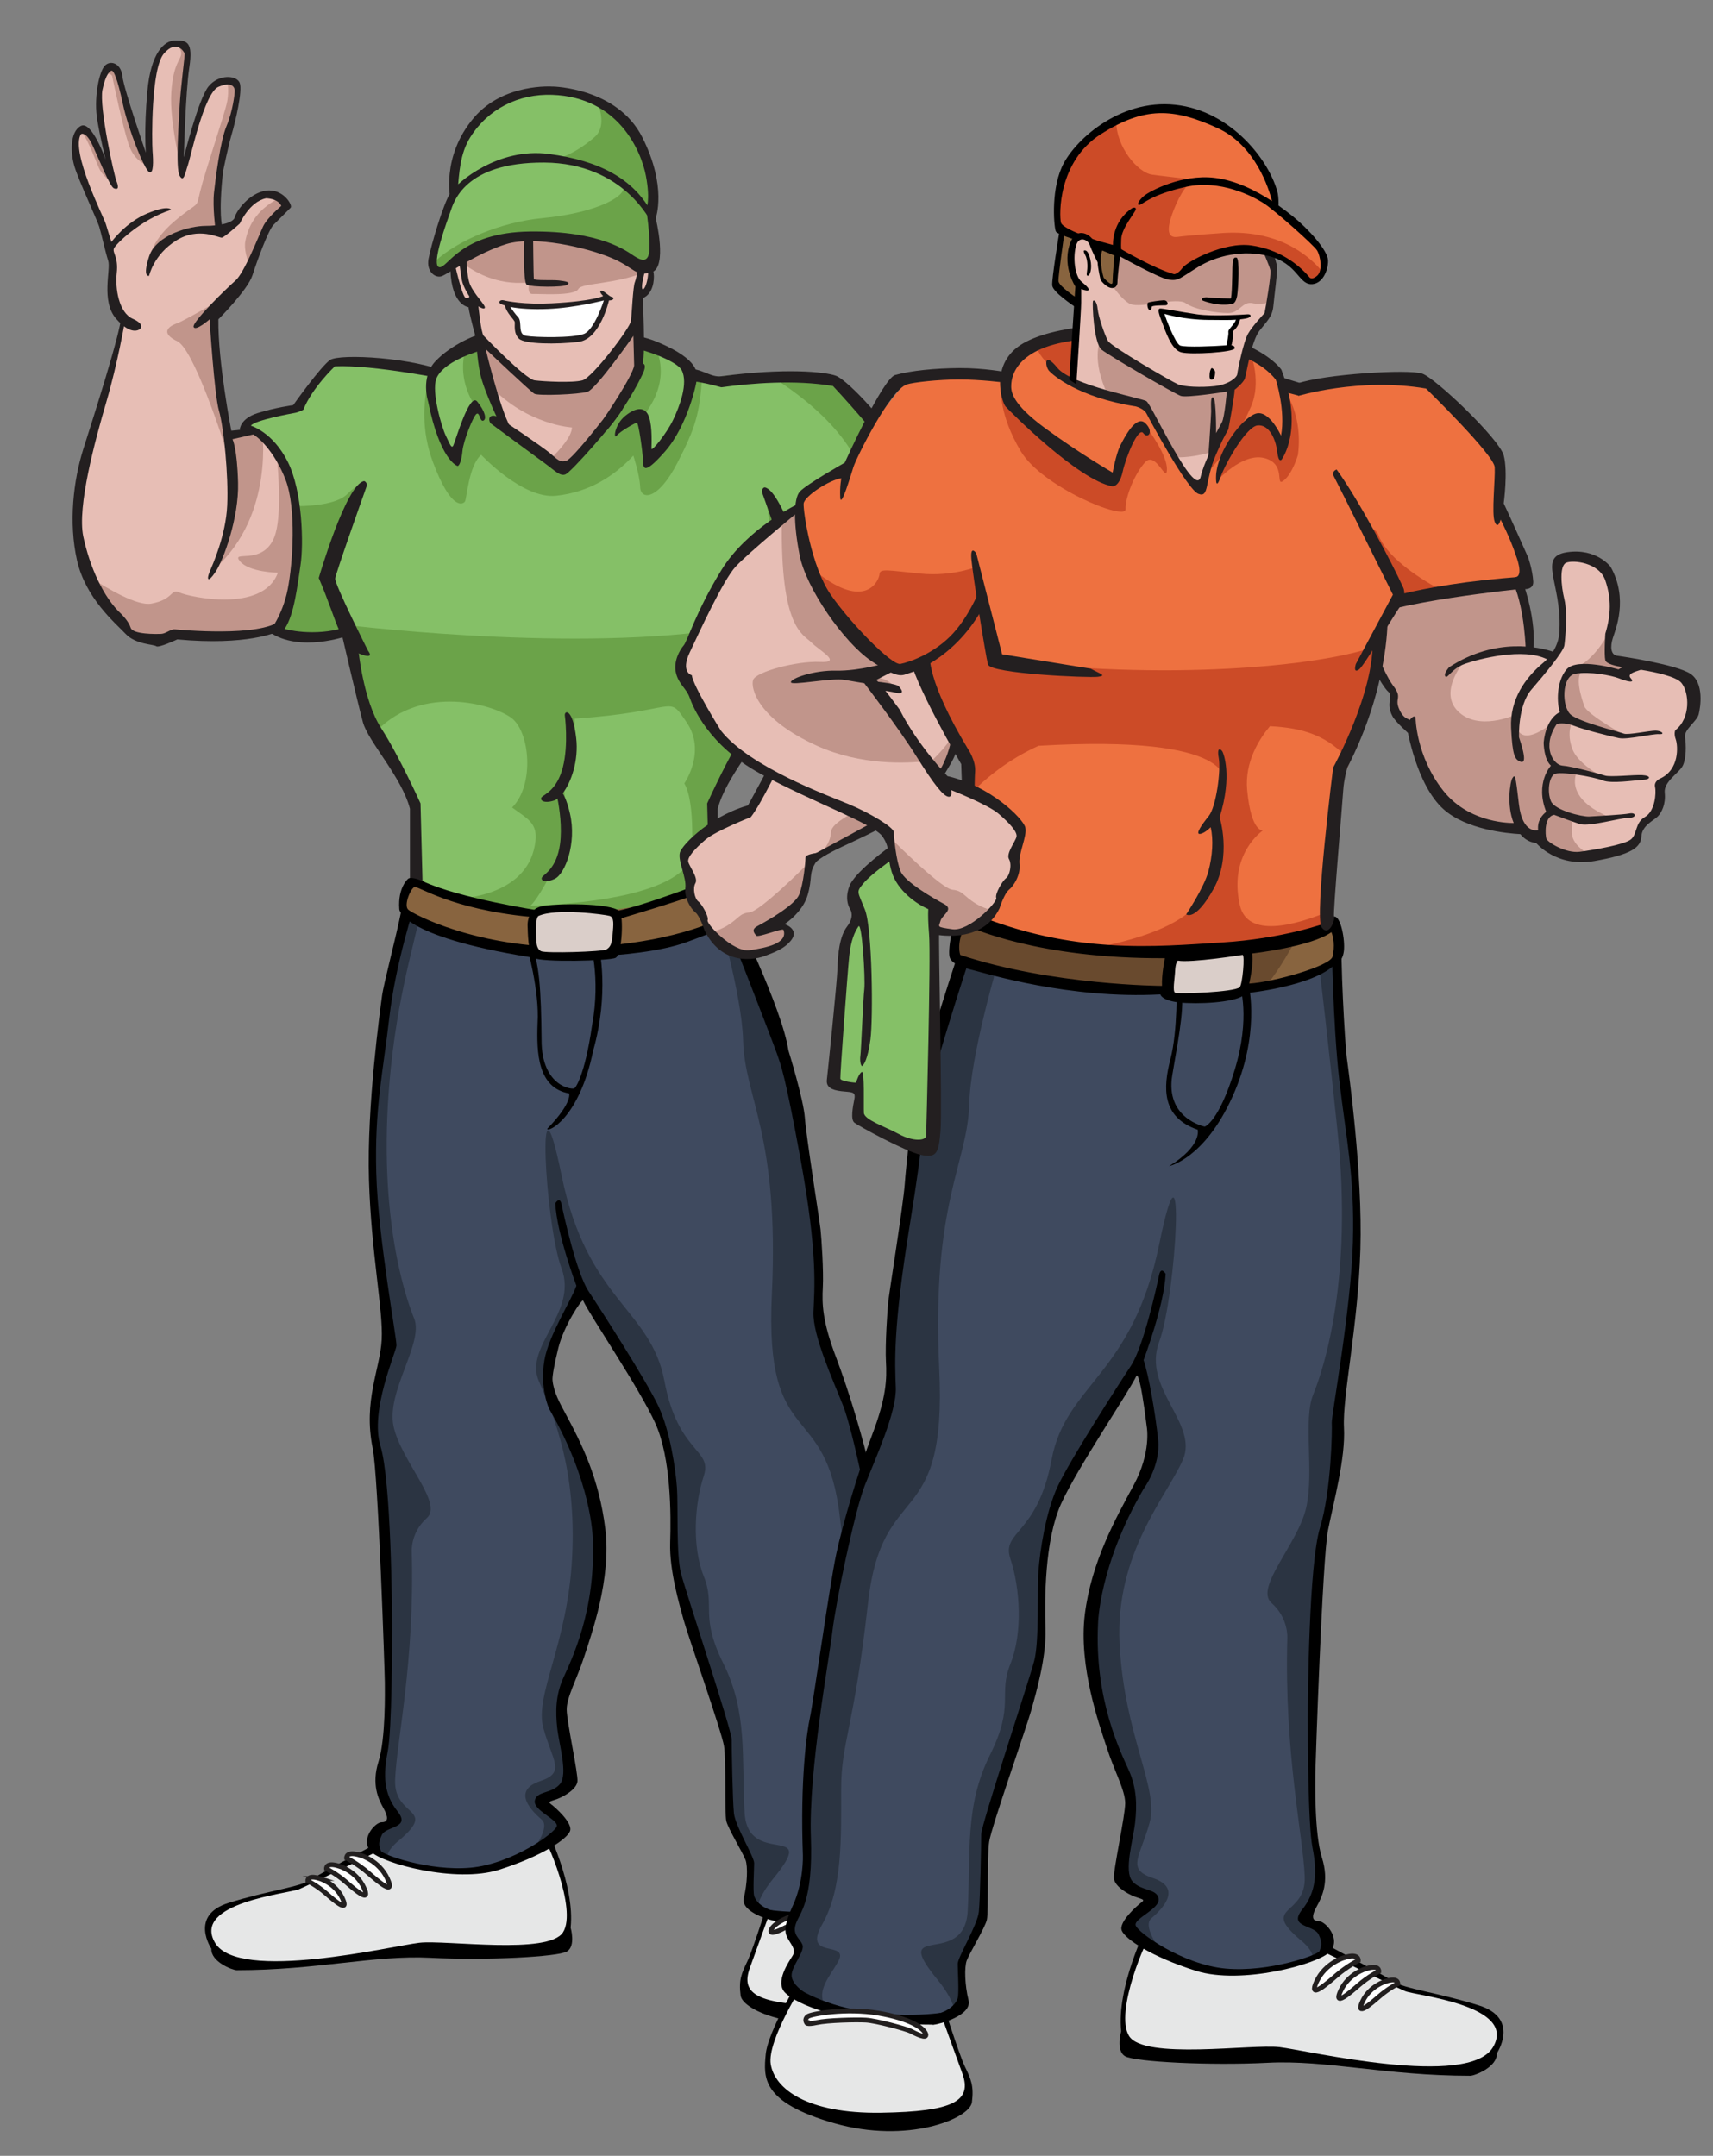 <?xml version="1.0" encoding="UTF-8"?>
<svg id="Layer_1" xmlns="http://www.w3.org/2000/svg" viewBox="0 0 622.97 783.88">
  <rect x="0" y="0" width="622.97" height="783.88" fill="#808080" stroke="none"/>
  <defs>
    <style>
      .cls-1 {
        fill: #85c067;
      }

      .cls-2 {
        fill: #88643f;
      }

      .cls-3 {
        fill: #231f20;
      }

      .cls-4 {
        fill: #694a2e;
      }

      .cls-5 {
        fill: #6ba349;
      }

      .cls-6 {
        fill: #3f4a5f;
      }

      .cls-7 {
        fill: #e6e7e7;
      }

      .cls-8 {
        fill: #ee7140;
      }

      .cls-9 {
        fill: #cc4b27;
      }

      .cls-10 {
        fill: #c1958b;
      }

      .cls-11 {
        stroke-width: 1.75px;
      }

      .cls-11, .cls-12 {
        stroke: #221f1f;
        stroke-miterlimit: 10;
      }

      .cls-11, .cls-12, .cls-13 {
        fill: #fff;
      }

      .cls-12 {
        stroke-width: 1.72px;
      }

      .cls-14 {
        fill: #2b3442;
      }

      .cls-15 {
        fill: #e7beb5;
      }

      .cls-16 {
        fill: #dacec9;
      }
    </style>
  </defs>
  <g>
    <path class="cls-15" d="M282.18,223.57s-.28,17.95,21.93,29.06c0,0-8.26,2.28-14.24,11.68-5.98,9.4-19.26,38.74-24.05,41.59-4.79,2.85-2.73,26.38,7.53,24.3,3.76-.76,19.95.96,20.32-9.3.06-1.66,1.16-8.07,4.1-9.91,4.41-2.76,15.36-6.86,19.73-10.04,8.94-6.52,16.19-8.95,21.65-15.81,10.13-12.71,9.88-22.42,9.63-29.02-.14-3.61,1.62-6.77.46-10.23-1.16-3.47-3-1.62-3.35-3.7-1.61-9.69-3.63-27.19-11.59-41.12-11.4-19.94-55.83-5.98-52.13,22.5Z"/>
    <g>
      <path class="cls-15" d="M28.98,200.26s2.54,17.14,20.64,31.57c0,0,7.24,1.63,7.61,1.63s5.31-2.17,5.31-2.17c0,0,31.15,3.14,39.36-3.62,8.21-6.76,18.11-62.91,18.11-62.91,0,0-22.33-10.01-22.7-10.01s-14.12,3.87-14.12,3.87c0,0-3.62-19.3-3.98-25.41-.36-6.11-1.21-20.84-1.21-20.84,0,0,9.18-5.67,12.07-12.68,2.9-7,7.49-18.35,7.49-18.35l6.88-6.4s-5.07-7-11.23-3.02c-6.16,3.98-6.76,7.85-6.76,7.85l-6.04,4.83-1.81-3.74,1.57-19.92s5.07-17.87,5.92-22.09c.85-4.23.6-8.21-.72-9.18-1.33-.97-8.57-1.09-11.59,7.36-3.02,8.45-7.61,26.2-7.61,26.2,0,0-.12-12.19.12-18.35.24-6.16,2.05-25.96,2.05-25.96,0,0-5.31-6.52-10.62,1.33-5.31,7.85-3.86,40.44-3.86,40.44,0,0-6.64-18.35-9.05-26.92-2.41-8.57-3.14-9.9-4.59-9.05s-6.52,6.52-2.66,24.39l3.86,17.87s-7.97-20.28-11.47-19.56c-3.5.72-3.98,6.4.12,17.02,4.1,10.62,7.73,17.38,7.73,17.38,0,0,1.81,9.54,3.38,13.88,0,0-1.45,13.28,2.9,19.32,0,0,.6,3.67-.6,8.05-1.21,4.38-12.92,44.35-12.92,44.35,0,0-5.07,15.33-1.57,32.84Z"/>
      <g>
        <path class="cls-10" d="M66.28,44.89c.24-6.16,2.05-25.96,2.05-25.96,0,0-1.41-1.72-3.51-2.32.63,1,1.1,2.02,1.09,2.81-.03,2.36-2.9,3.38-3.62,14.25-.72,10.87,3.86,28.85,3.86,28.85h0c-.02-2.68-.08-12.35.13-17.63Z"/>
        <path class="cls-10" d="M40.21,24.73c-.39.23-1.05.83-1.72,1.91,1.19.11,2.19.41,2.33,1.11.36,1.81,3.74,17.99,5.92,24.63,2.17,6.64,6.89,7.68,6.89,7.68-1.19-3.31-6.67-18.65-8.82-26.27-2.41-8.57-3.14-9.9-4.59-9.05Z"/>
        <path class="cls-10" d="M97.31,154.75c-.36,0-14.12,3.87-14.12,3.87,0,0-3.62-19.3-3.98-25.41-.36-6.11-1.21-20.84-1.21-20.84,0,0,4.59-2.84,8.3-6.98-7.69,4.5-19.46,11.3-21.94,12.18-3.74,1.33-5.67,3.74.12,6.52,5.79,2.77,16.06,33.69,19.8,45.76,3.74,12.07-6.04,36.79-6.04,36.79,21.85-19.59,17.02-50.97,17.02-50.97h4.25s4.45,30.48,0,40.26c-4.45,9.78-15.59,3.98-12.29,8.09,3.3,4.1,13.84,4.23,13.84,4.23-5.38,14.73-32.23,8.81-35.71,7.22-3.47-1.59-1.96,2.44-10.29,4.01-4.98.94-15.47-5.07-23.12-10.07,2.77,6.23,8,14.72,17.68,22.44,0,0,7.24,1.63,7.61,1.63s5.31-2.17,5.31-2.17c0,0,31.15,3.14,39.36-3.62,3.75-3.09,7.84-16.45,11.19-30.08l.45-35.72c-6.63-2.96-16-7.12-16.23-7.12Z"/>
        <path class="cls-10" d="M104.43,74.95s-1.18-1.61-3.08-2.85c-8.61,4.52-11.16,10.65-12.11,15.53-.58,2.96.62,6.78,1.82,9.64,2.84-6.92,6.48-15.92,6.48-15.92l6.88-6.4Z"/>
        <path class="cls-10" d="M41.41,66.98s-7.97-20.28-11.47-19.56c-.18.04-.36.1-.52.16,2.92,3.48,5.9,12.54,7.04,14.44,1.45,2.41,4.95,4.95,4.95,4.95Z"/>
        <path class="cls-10" d="M80.17,60.94s5.07-17.87,5.92-22.09c.84-4.23.6-8.21-.72-9.18-.43-.31-1.48-.53-2.79-.41.5,2.23.53,5.13.02,7.77-.85,4.35-8.09,25.47-9.78,32.48-1.69,7,0,3.02-9.3,10.87-9.3,7.85-9.3,14.49-9.3,14.49,0,0,5.67-7,9.78-9.18,3.5-1.86,13.15-2.13,15.9-2.17l-1.29-2.66,1.57-19.92Z"/>
      </g>
      <path class="cls-3" d="M76.22,116.11s1.71,27.42,3.42,33.26c1.71,5.84,3.49,23.38,2.99,34.37-.49,11-5.34,21.67-6.41,24.24-1.07,2.56-.77,4.31,2.14,0,2.91-4.31,8.54-19.7,8.22-32.39-.32-12.69-2.03-15.89-2.03-15.89l13.46-3.09-3.7-1.07-10.19,1.07s-4.91-25.11-4.7-40.5c0,0,10.68-10.68,12.39-16.02,1.71-5.34,5.77-16.45,7.69-18.37,1.92-1.92,5.34-5.34,6.2-6.2.85-.85-2.7-7.05-8.93-6.2-6.24.85-10.93,7.59-11.36,9.61-.43,2.02-5.13,3.2-10.68,3.2-5.55,0-17.95,3.2-20.51,11.11-2.56,7.9,0,7.05,0,7.05,0,0,1.59-7.64,9.83-12.82,8.24-5.18,15.6-.85,16.66-1.07s6.51-5.13,6.51-5.13c0,0,3.48-7.96,9.56-9.18,0,0,4.23,0,5.52,2.77,0,0-5.13,4.27-6.62,7.48-1.5,3.2-6.84,16.88-10.04,19.66-3.2,2.78-15.92,15.17-15.22,16.88.7,1.71,5.82-2.78,5.82-2.78Z"/>
      <path class="cls-1" d="M163.82,137.09c-.85-.28-22.32-8.17-42.04-4.62-5.83.75-13.16,15.9-13.16,15.9,0,0-18.52,3.13-19.37,7.41,0,0,12.82,4.84,17.66,22.22,4.84,17.38.28,43.87-7.41,50.71,0,0,8.26,8.55,27.92,0,19.66-8.55,36.4-91.61,36.4-91.61Z"/>
      <path class="cls-5" d="M99.5,228.7s8.26,8.55,27.92,0c2.28-.99,4.44-2.89,6.49-5.47,1.38-18.58,7.21-49.46,7.21-49.46,0,0-8.57-.62-14.66,5.73-3.43,3.57-11.69,4.46-18.28,4.56,2.52,16.93-1.83,38.55-8.67,44.63Z"/>
      <path class="cls-3" d="M87.21,156.13s.11-3.91,6.47-5.92c6.36-2.01,12.95-2.9,12.95-2.9,0,0,9.88-13.94,13.38-16.4,3.5-2.46,31.13-.87,43.04,4.74v2.48s-27.16-5.58-41.28-4.92c0,0-8.23,7.74-11.46,15.78,0,0-1.67.88-2.9,1.11s-14.84,2.68-16.18,4.69c0,0,7.92,2.23,13.39,13.06,5.47,10.83,5.8,30.25,4.69,37.5-1.12,7.25-2.23,18.08-5.8,23.33,0,0,10.5,3.08,22.34-.61l.32,3.18s-17.25,6.24-28.24-1.46c0,0,4.8-5.92,6.7-15.51,1.9-9.6,3.18-29.55-.78-39.85-3.96-10.3-10.72-16.85-13.39-17.08s-3.24-1.23-3.24-1.23Z"/>
      <path class="cls-3" d="M50.79,119.74s2.41-1.63-2.56-3.85-6.41-10.9-5.77-16.66c.64-5.77-1.59-7.26-1.05-8.83.55-1.57,9.88-10.68,20.81-14.1,0,0-.66-1.99-8.61,1.28-7.95,3.28-13.08,10.4-13.08,10.4,0,0-1.4-4.27-2.05-6.55-.65-2.28-12.91-26.21-9.06-32.62,0,0,1.71-1.42,4.28,4.13s6.31,14.96,7.71,15.53,1.97,0,.97-2.56c-1-2.56-6.35-27.11-5.13-33.19,1.22-6.07,2.99-7.26,3.56-6.98s1.85,2.56,3.85,11.96c1.99,9.4,7.83,23.85,9.54,24.82s1.57-3.88,1.28-7.58c-.28-3.7-.57-30.05,4.13-35.47,4.7-5.41,7.41-.43,7.55,0s-1.52,12.82-1.83,19.09c-.31,6.27-1.54,22.65,0,25.35s2.02-1.15,2.99-3.85c.97-2.7,5.93-26.29,11.11-28.48,5.18-2.19,5.95.43,5.95,1.42,0,1-.71,7.41-2.99,12.82-2.28,5.41-3.99,18.94-4.56,24.21-.57,5.27.56,13.53.56,13.53l2.43-1.28s-1.42-4.21.28-19.77c0,0,1.71-8.72,3.13-13.56,1.42-4.84,4.04-15.95,2.95-18.8-1.1-2.85-7.65-3.28-11.35,1.28-3.7,4.56-8.97,25.76-8.97,25.76,0,0,.57-23.37,1.99-32.68,1.42-9.32-.89-9.81-5.02-9.81-4.13,0-8.99,4.48-10.25,18.58-1.26,14.1-.54,22.22-.54,22.22,0,0-7.98-22.93-8.55-27.92-.57-4.99-4.99-6.01-6.84-3.08-1.85,2.93-3.54,11.62-2.27,19.17,1.27,7.55,3.06,14.39,3.06,14.39,0,0-5.08-14.39-9.06-12.25-3.98,2.14-3.83,9.69-2.27,14.81,1.56,5.13,8.26,19.51,8.97,21.79.71,2.28,2.28,9.37,3.28,12.45,1,3.08-2.71,14.61,2.85,21.02,5.55,6.41,8.55,3.85,8.55,3.85Z"/>
      <path class="cls-3" d="M45.38,117.03s-2.56,14.97-6.69,29.06-10.68,38.16-8.4,48.99c2.28,10.82,7.26,22.17,13.82,28.18,0,0,2.66,2.56,3.42,5.01.76,2.45,9.4,2.29,11.11,2.21s3.42-1.79,4.99-1.64c1.57.14,31.02,2.96,38.44-3.29l-1.55,4.29s-10.68,5.03-36.04,2.66c0,0-6.79,3.19-7.67,2.47s-7.43-.56-11.14-4.49c-3.7-3.92-14.53-12.9-17.66-26.71-3.13-13.82-1.28-29.2,2.28-40.45,3.56-11.25,13.62-42.46,13.79-48.29l1.31,2Z"/>
    </g>
    <path class="cls-10" d="M291.01,216.31s14.37-4.14,22.85.23c4.89,2.52,10.65,9.71,12.9,19.36,0,0,7.94-.29,3.42-18.67-.96-3.9-.54-3.86,1.75-5.08,2.39-1.27,4.24.64,5.58.98l-2.56-6.17s-32.13,1.57-43.15,4.57l-.78,4.8Z"/>
    <path class="cls-10" d="M290.3,242.94s23.5,2.56,28.77,3.42,6.27,3.85,6.27,3.85c0,0-12.11-1.64-20.65,2.88,0,0-12.25-6.87-14.39-10.15Z"/>
    <path class="cls-10" d="M295.36,312.15s6.47-2.92,6.9-9.71c.43-6.79,31.76-14.2,45.29-36.42,0,0,3.13,15.38-24.35,32.33l-27.85,13.8Z"/>
    <g>
      <path d="M198.72,664.65s10.46,20.83,8.8,36.28c0,0,1.98,6.77-1.4,8.68-3.37,1.91-29.24,3.3-49.6,2.26-20.36-1.04-41.18,4.51-70.44,4.51-1.47,0-9.43-3.01-9.21-7.8,0,0-8.21-12.16,6.28-16.67,14.49-4.51,25.86-5.73,29.71-8.33,3.85-2.6,31.18-17.01,31.18-17.01l54.66-1.91Z"/>
      <path d="M328.95,682.01s11.37,18.92,12.11,26.91c.73,7.99,1.65,16.67-23.85,23.96-25.5,7.29-47.14-1.56-47.87-7.29-.73-5.73.36-8.09,2.47-12.47,2.11-4.37,8.53-24.86,8.53-24.86,0,0,36.87-8.85,48.61-6.25Z"/>
      <path class="cls-7" d="M327.48,683.57s13.21,20.46,11.83,28.85c-1.38,8.39-12.38,17.19-38.24,16.83-25.86-.36-31.76-4.27-28.4-13.64,3.36-9.37,11.62-32.03,11.62-32.03h43.2Z"/>
      <path class="cls-7" d="M197.07,667.32c1.44.56,12.93,26.92,7.7,35.26-5.23,8.33-42.65,2.72-52.28,3.83-9.63,1.12-65.76,14.51-74.29,0-8.53-14.51,26.69-17.89,30.54-19.46,3.85-1.56,36.04-17.47,36.04-17.47,0,0,41.27-6.43,52.28-2.17Z"/>
      <g>
        <path class="cls-14" d="M263.05,327.99s25.14,56.18,25.78,69.03c.64,12.85,9.94,59.1,8.66,70.49-1.28,11.39,2.55,22.5,9.58,39.3,7.02,16.8,21.71,98.35,19.79,126.16-1.92,27.81,10.22,29.5,4.47,36.51s10.85,13.04-3.83,20c-14.69,6.96-56.65,11.77-54.82,0,1.83-11.77-2.64-18.42-5.83-24.46-3.19-6.04,0-25-3.19-36.67-3.19-11.67-19.15-48.53-18.52-69.08.64-20.55-1.92-42.28-12.77-57.09-10.85-14.82-21.71-34.67-21.71-34.67,0,0-14.02,27-11.47,36.96,2.55,9.96,21.99,36.4,16.89,71.29-5.11,34.88-14.69,35.87-12.13,52.6,2.55,16.73,6.38,20.35-5.11,24.59-11.49,4.23,15.32,7.12.64,16.55-14.69,9.43-35.76,17.13-62.57,3.91,0,0-3.19-7.17,3.83-9.59,7.02-2.42-5.75-6.65-1.28-25.98,4.47-19.34.47-100.31-3.28-114.21-3.75-13.9,5.83-24.17,5.99-35.05,0,0-10.69-45.93-4.94-94.27,5.75-48.34,13.01-66.69,13.01-66.69,0,0,28.42,11.92,109.51-9.94,0,0,.9,2.64,3.3,10.33Z"/>
        <path class="cls-6" d="M144.79,669.49c14.86-12.48-1.65-8.31-1.1-22.38.55-14.06,7.15-42.71,6.05-82.81,0,0-.55-6.98,5.5-12.34,6.05-5.36-9.36-20.64-12.11-33.31-2.75-12.68,11.1-30.38,7.48-39.24-3.62-8.85-13.82-39.94-8.45-91.32,3.28-31.4,10.38-50.45,11.83-62.31,14.35,4.05,45.52,7.93,103.29-6.65,3.47,11.35,12.52,42.41,12.97,59.23.55,20.83,13.21,34.38,10.46,92.19-2.75,57.81,19.81,37.29,24.76,81.4,4.95,44.11,9.35,48.28,9.35,64.95,0,16.67-.55,34.37,6.6,46.87,7.15,12.5-9.9,5.21-5.5,13.02,2.86,5.08,7.58,9.94,4.48,15.29-14.39,4.28-37.45,6.58-45.16,2.04.61-3.09,2.49-6.78,6.01-11.08,17.06-20.83-9.35-3.65-10.46-23.96-1.1-20.31,1.1-36.46-7.7-54.16-8.8-17.71-2.75-20.83-7.15-31.77-4.4-10.94-3.3-26.56,0-36.46,3.3-9.9-9.35-8.12-14.31-34.53-4.95-26.41-28.06-29.01-37.42-74.84-9.35-45.83-6.05,17.71,0,33.85,6.05,16.15-13.76,28.34-8.25,40.99,5.5,12.65,13.76,32.44,12.1,64.21-1.65,31.77-13.76,49.97-10.46,61.96,3.3,11.99,8.25,16.16-1.1,19.29-9.36,3.12-4.95,9.37.55,14.06,2.03,1.73.3,6.22-3.21,11.1-13.46,7.25-31.27,11.69-53.06,2.38.29-1.72,1.51-3.61,3.99-5.7Z"/>
        <path d="M150.89,328.81s-7.03,21.27-9.32,41.28c-2.29,20.01-5.39,32.83-4.73,56.47.65,23.64,7.51,60.25,7.34,62.72-.16,2.47-9.74,23.64-5.83,36.46,3.92,12.82,4.24,59.32,4.24,65.81,0,6.49,0,37.23-1.63,45.57-1.63,8.34-1.4,15.23,3.59,21.47,4.99,6.25-4.08,5.25-5.71,8.65-1.63,3.4-.7,4.33-.33,5.72s17.63,7.51,32.64,6.15c15.02-1.36,30.86-12.68,31.34-15.11.48-2.43-8.65-5.72-8-9.27.65-3.55,6.13-2.47,9.14-6.02,3.01-3.55-.33-14.46-.98-20.36-.65-5.9-.62-11.93,2.22-18.26,2.84-6.33,11.98-24.56,10.68-50.98,0,0-.33-20.24-15.83-46.81,0,0-3.5-7.39-1.73-17.74,1.55-9.04,9.84-21.79,11.63-27.05,0,0-7.18-19.01-7.67-29.98,0,0,1.63-2.78,2.29.46.65,3.24,5.39,24.87,9.79,31.51,4.41,6.64,21.22,32.81,25.46,41.9,4.24,9.08,6.2,22.83,6.69,29.47.49,6.64-.33,24.25,1.47,31.21,1.8,6.95,18.44,57,18.44,60.4,0,3.4.33,22.25.82,26.88.49,4.63,7.35,15.76,7.35,18.07,0,2.32-.49,10.04,0,11.9s3.1,4.94,8.32,5.72,1.96,3.71,0,3.55c-1.96-.15-13.38-3.24-12.08-8.5,1.31-5.25,1.47-11.43.65-13.75-.82-2.32-6.37-11.43-7.02-14.21-.65-2.78,0-21.94-.82-27.19-.82-5.25-13.22-40.47-14.69-45.88-1.47-5.41-5.22-17.92-4.9-28.12.33-10.2.33-30.74-5.39-43.41-5.71-12.67-23.83-39.25-26.28-44.65-.34-.74-6.93,8.99-8.97,17.13-1.51,6.03-2.26,10.47-2.15,11.76.36,4.24,2.59,8.29,4.58,11.98,6.22,11.51,12.33,23.86,14.61,42.08,2.29,18.23-5.09,38.61-7.7,46.64-2.61,8.03-6.33,14.61-6.33,19.09,0,4.48,4.24,23.43,3.91,26.21s-4.73,5.34-7.15,6.27c-2.43.93-3.9.93-2.43,2.01,1.47,1.08,8.02,6.85,6.87,9.78-1.14,2.94-10.21,9.11-25.88,14.05-15.67,4.94-42.44-2.32-46.52-6.64-4.08-4.33,1.47-10.66,3.92-10.66,2.45,0,2.45-1.85.65-5.1-1.8-3.24-4.46-8.55-1.8-16.99,2.66-8.44,2.29-25.95,2.29-28.73s-2.39-75.24-4.41-85.12c-3.53-17.32,2.69-28.75,3.27-39.5.58-10.75-3.81-31.25-4.63-58.13-.82-26.88,4.08-61.79,4.73-66.74.65-4.94,5.05-21.04,7.23-32.1l4.7-1.39Z"/>
        <path d="M266.35,329.85s18.1,36.67,20.38,52.12c0,0,5.49,17.71,5.98,24.51.49,6.8,5.39,37.54,5.71,40.63.33,3.09,1.14,15.14.82,21.01-.33,5.87-.16,12.36,4.73,25.18,4.9,12.82,10.28,31.05,12.57,41.71,2.29,10.66,8,51.6,9.14,56.85,1.14,5.25,3.43,21.78,2.45,47.89,0,0-.33,9.11,3.43,17.3,3.75,8.19,2.77,10.04,1.47,12.2-1.31,2.16-2.45,3.55-1.31,5.41,1.14,1.85,6.42,9.27,2.47,12.98-3.94,3.71-18.47,10.97-51.6,10.97l-2.21-4.06s26.37,3.91,47.26-7.21c0,0,4.24-2.55,4.41-5.72.16-3.16-4.73-8.5-3.75-10.81.98-2.32,3.59-3.4,2.29-7.26-1.31-3.86-6.04-7.42-5.22-30.28.82-22.86-6.37-61.79-7.51-71.53-1.14-9.73-7.67-41.56-11.26-50.67-3.59-9.11-11.1-25.49-10.77-33.99.33-8.5,1.67-20.82-4.73-55.77-5.67-30.91-7.07-33.89-8.68-38.53-1.37-3.95-18.56-48.47-20.51-52.03,0,0-2.06-4.47-6-4.85l5.69-1.15s3.77,2.13,4.77,5.1Z"/>
        <path d="M191.35,343.74c.22-.25,4.91,16.61,4.15,28.32-.4,10.87.07,23.5,11.45,25.53-.13-.34,1.82,2.83-7.95,12.86.18,1.43,11.6-3.6,16.7-28.35,5.92-20.83,2.35-37.19,1.88-38.62-1.11-.59-2.21-1.09-3.31-1.51.29.4,4.3,13.22,1.05,30.8-2.69,18.82-6.3,23.15-6.41,22.88-.11.73-12.07-.08-11.96-17.7-.17-17.19-.73-29.65-4.34-34.92-.42.23-.83.47-1.25.72Z"/>
      </g>
    </g>
    <path class="cls-1" d="M249.16,141.29s3.85-5.98,33.76-5.34l22.93,2.28,19.16,24.19.17,17.5s11.9,19.11,9.76,27.02c0,0-52.46,3.57-59.19,10.84,0,0-25.1-45.14-25.75-45.11s-.85-31.38-.85-31.38Z"/>
    <path class="cls-5" d="M324.47,180.38v-16.24l-17.34-24.91-12.15-3.29c-6.21-.13-11.28.02-15.44.35,25,15.41,35.43,32.23,35.07,43.66-.43,13.46-7.05,21.36-9.19,18.59-2.14-2.78-.21-6.84-5.06-9.61-4.84-2.78-18.87-3.63-18.87-3.63,2.36,14.04,6.24,23.46,10.4,29.81,11.84-5.53,44.58-9.43,44.58-9.43,2.14-7.91-12.01-25.29-12.01-25.29Z"/>
    <path class="cls-3" d="M317.23,209.2s-27.02,3.87-37.79,10.61l1.33-5.3s18.53-6.19,35.38-7.56l1.07,2.26Z"/>
    <path class="cls-1" d="M291.79,211.51c-1.05-4.56-14.39-37.73-14.39-37.73l-14.91-33.93-7.12-3.16c.2-1.71-2.79,1.07-2.89.54-.53-2.88-8.01-12.71-37.11-16.24-29.09-3.53-44.83,4.38-53.16,9.72-4.57,2.93-5.57,3.18-6.07,6.15l-8.79,2.98-14.91,33.93s-13.34,33.17-14.39,37.73c-1.05,4.56,9.68,26.49,9.68,26.49,0,0,2.62,20.8,6.8,26.21,4.19,5.41,16.48,25.77,16.48,31.4,0,5.63,0,25.86,0,25.86,0,0,31.14,15.84,53.9,14.62,22.76,1.23,53.9-14.62,53.9-14.62,0,0,0-20.23,0-25.86,0-5.63,12.3-25.99,16.48-31.4,4.19-5.41,6.8-26.21,6.8-26.21,0,0,10.73-21.93,9.68-26.49Z"/>
    <path class="cls-5" d="M291.79,211.51c-.52-2.27-4.08-11.62-7.54-20.44l-5.53-9.57s4.74,33.43.89,37.7c-3.85,4.27-19.37,9.95-19.37,9.95-56.83,7.96-136.81-2.19-136.81-2.19-.26-.02-.5-.03-.75-.04,2.49,5.87,5.04,11.08,5.04,11.08,0,0,8.19,21.11,9.53,27.5,16.51-16.66,41.97-9.47,48.71-4.48,6.74,4.98,8.54,24.34.28,32.6,6.27,4.62,10.28,5.94,7.9,15.38-4.43,17.63-28.55,17.84-28.55,17.84,0,0,7.33,1.76,14.39,2.85-3.22.02-6.35,0-9.35-.04,10.43,3.65,23.32,7.02,34.28,6.42,22.76,1.23,53.9-14.62,53.9-14.62,0,0,0-20.23,0-25.86,0-5.63,12.3-25.99,16.48-31.4,4.19-5.41,6.8-26.21,6.8-26.21,0,0,10.73-21.93,9.68-26.49ZM251.41,312.63c-6.69,11.7-33.2,15.71-58.54,16.76,4.01-3.75,11.07-18.71,12.05-21.31,2.62-6.98-.39-25.07-.39-25.07,0,0,4.98-11.68,4.45-21.7,38.51-2.6,33.51-9.28,40.73,1.33,7.26,10.68-.85,22.22-.85,22.22,4.27,7.26,2.56,27.77,2.56,27.77Z"/>
    <path class="cls-3" d="M286.66,226.96s-6.62,28.63-8.55,35.68c-1.92,7.05-14.1,19.87-17.09,31.41v28.42s-2.99,2.29-2.99,2.29l-.85-32.63s7.69-17.09,14.31-27.35c6.62-10.26,8.33-28.84,8.33-28.84l6.84-8.97Z"/>
    <path class="cls-3" d="M277.16,179.11c2.3,6.46,11.24,31.68,11.43,33.54.21,2.14-11.96,26.28-11.96,26.28,0,0-1.9,3.92,1.92,1.5,3.83-2.42,8.76-11.11,16.02-27.99,0,0-9.83-33.87-16.39-35.21-.54-.11-1.36.93-1.02,1.88Z"/>
    <path class="cls-3" d="M133.33,176.83c-2.3,6.46-11.24,31.68-11.43,33.54-.21,2.14,11.96,26.28,11.96,26.28,0,0,2.39,2.87-1.92,1.5-8.51-2.72-8.76-11.11-16.02-27.99,0,0,9.83-33.87,16.39-35.21.54-.11,1.36.93,1.02,1.88Z"/>
    <path class="cls-3" d="M204.63,288.47c3.11-4.03,5.87-11.95,4.91-20.14-1.28-10.99-4.33-10.04-4.13-8.17,0,0,1.42,10.44-.71,18.81-2.14,8.36-6.84,9.93-7.69,10.87-.85.94.47,2.51,4.43,1.26.42-.13.86-.39,1.31-.73.67,3.39,1.77,10.48.89,16.73-1.22,8.58-5.71,10.76-6.46,11.81-.75,1.05.73,2.43,4.54.66,3.81-1.77,8.04-12.93,5.58-23.67-.89-3.88-1.84-6.17-2.67-7.44Z"/>
    <path class="cls-3" d="M123.44,226.96s6.62,28.63,8.55,35.68c1.92,7.05,14.1,19.87,17.09,31.41v28.42l4.7,2.56-.85-32.9s-7.69-17.09-14.31-27.35c-6.62-10.26-8.33-28.84-8.33-28.84l-6.84-8.97Z"/>
    <path class="cls-5" d="M157.5,168.16c6.59,17.58,10.89,15.28,11.59,14.19.7-1.1,1.3-12.89,5.89-16.98,0,0,15.09,16.18,27.27,14.89,12.19-1.3,21.28-7.29,28.07-14.59,0,0,2.3,6.86,2.5,11.52.2,4.66,6.49,4.86,13.59-9.02,6.48-12.68,8.01-17.41,8.96-31.47l-1.93.75c.2-1.71-.86.32-.96-.21-.11-.57-.49-1.43-1.27-2.44l-.21-.09s.3,16.38-14.39,29.97l-3-13.19s10.96-11.35,4.82-25.11c-5.5-2.18-12.98-4.16-23.06-5.38-22.36-2.71-36.81,1.34-46.09,5.78-1.33,5.22-1.84,12.47,3.5,20.96l-7.49,19.03s-8.35-7.04-8.67-29.69c-.54,1.22-.87,2.42-1.05,3.49l-.2-.02c-1.2,5.55-2.29,15.86,2.12,27.62Z"/>
    <path class="cls-3" d="M166.27,169.38s-6.3-2.03-10.58-23.39c0,0-2.88-8.76,2.67-14.63,5.55-5.88,14.74-10.08,21.15-11.24s43.58-2.44,59.5,4.19c15.92,6.62,14.31,11.75,14.42,13.14.11,1.39-3.32,17.26-11.54,26.66-8.23,9.4-7.94,5.74-8.04,3.18-.11-2.56-1.57-13.82-2.31-13.6-.75.21-5.98,3.1-7.26,4.7-1.28,1.6-.85-4.06,3.2-7.26s7.26-3.29,8.55.49c1.28,3.78.89,10.23.89,11.51,0,1.28,5.51-5.51,7.86-10.43,2.35-4.91,5.6-13.38,3.11-18.13-2.49-4.75-27.97-13.74-52.77-11-24.8,2.73-34.6,9.31-36.43,14.1-1.83,4.79,1.92,17.63,3.42,20.72,1.5,3.1,2.03,4.7,2.67,3.74.64-.96,5.88-19.66,8.76-16.13,2.88,3.53,3.53,6.41,2.24,6.94s-1.28-3.2-2.46-2.46-4.81,9.83-5.13,13.46c-.32,3.63-1.25,5.82-1.92,5.45Z"/>
    <path class="cls-2" d="M150.1,321.1s-3.85,2.25-3.01,9.63c.84,7.38,45.5,16.57,62.16,16.72s49.8-6.41,56.56-14.41c0,0-.82-10.06-7-11.58,0,0-46.9,23.44-108.72-.36Z"/>
    <path d="M148.46,319.5s-3.83,3.04-3.24,11.06c0,0-.06,9.79,47.64,17.49,0,0,37.93,1.38,56.85-5.49,19.07-6.92,16.41-7.61,17.53-9.77,0,0,.84-10.37-8.42-13,0,0-24.78,9.7-34.79,11.5l.03,3.17s24.13-7.12,29.54-9.44c5.41-2.32,7.09-.6,8.94,1.41,1.85,2.01,2.48,4.79,1.55,6.18-.93,1.39-21.48,11.45-56.1,11.75-34.62.3-57.79-12.01-59.53-13.6-1.74-1.59.89-7.77,2.28-8.23s13.11,8.07,42.14,10.85l3.02-2.32s-28.94-4.44-42.11-10.64c0,0-4.15-1.86-5.31-.93Z"/>
    <path class="cls-16" d="M193.49,336.88s-3.15-6.12,11.43-6.62c14.58-.49,19.47,1.72,19.64,3.31s.37,11.92-1.52,12.96-24.58,2.95-28.28,0c-3.7-2.95-1.27-9.65-1.27-9.65Z"/>
    <path d="M225.67,331.89c-1.07-3.39-20.6-3.56-27.88-2.5-6.87,1-5.88,8.03-5.88,8.03,0,0,.07,10.33,2.24,10.87,2.75,1.7,27.45,1.1,29.7,0,2.24-1.1,2.88-13,1.82-16.4ZM222.8,339.77c-.31,3.63-.87,4.59-2.26,5.45-1.39.85-22.15,1.48-23.79.64-1.64-.84-1.64-3.29-1.64-3.29-.77-9.38.77-9.53.77-9.53,6.33-2.88,24.12-.53,25.83,0s1.39,3.1,1.08,6.73Z"/>
    <path class="cls-15" d="M181.31,154.27l22.88,15.75s14.21-9.89,20.72-22c6.51-12.11,7.68-14.71,7.68-14.71v-26.03s4.04-.39,4.3-7.16c.26-6.77-1.3-17.57-1.3-17.57,0,0-44.52-20.44-70.16,2.6,0,0-1.69,13.15,2.34,23.43,0,0,4.69,2.99,4.69,3.51s1.69,11.58,1.69,11.58l1.45,3.51,5.71,27.07Z"/>
    <g>
      <path class="cls-10" d="M235.59,82.55s-44.52-20.44-70.16,2.6c0,0-.43,3.31-.34,7.9,4.59,4.24,12.25,9.42,22.6,9.8h4.82s-1.04,4.17,1.17,4.04c2.21-.13,15.23.91,16.66-1.82,1.21-2.32,14-1.53,25.7-6.74.13-6.79-.44-15.78-.44-15.78Z"/>
      <path class="cls-10" d="M193.81,140.73l-19.8-18.03c.09.6.15.98.15.98l1.45,3.51,2.8,13.25c13.43,14.16,29.6,14.99,29.6,14.99-.07,3.23-4.32,8.07-8.02,11.68l4.22,2.9s14.21-9.89,20.72-22c6.51-12.11,7.68-14.71,7.68-14.71v-18.5l-19.79,25.92h-19Z"/>
    </g>
    <path class="cls-3" d="M178.35,153.89s16.34,12.07,19.87,14.63c3.53,2.56,5.45,4.81,7.48,3.95,2.03-.85,17.73-18.59,20.51-23.39,0,0,.96-1.39,0-2.78-.96-1.39-3.2,1.5-4.38,2.99-1.18,1.5-13.57,17.63-15.92,18.27-2.35.64-3.1-.43-5.88-2.78-2.78-2.35-17.2-12.05-19.12-13.18s-3.85-.06-2.56,2.29Z"/>
    <path class="cls-13" d="M184.46,110.16s11.01,2.6,17.1,1.03,19.39-2.79,19.39-2.79c0,0-4.08,11.93-8.1,13.71-4.02,1.77-20.31,1.13-20.31,1.13,0,0-3.79.91-4.5-6.45,0,0-5.03-6.48-3.58-6.62Z"/>
    <path class="cls-3" d="M222.46,107.95c-.96-.12-3.2-2.66-3.95-2.23s.85,1.92.85,1.92c0,0-3.54,1.88-18.76,2.66-9.96.51-16.29-.82-17.22-1.06-1.25-.33-1.64.28-1.64.28-.47.76.37,1.04,1.88,1.57.6,2.83,3.48,5.14,3.59,6.06.11.96-.53,3.95,1.5,5.98,2.03,2.03,13.78,2.14,21.69,1.18,7.9-.96,11.06-15.06,11.06-15.06,1.99,0,1.97-1.18,1.01-1.29ZM212.32,121.42c-3.94,1.55-17.84,1.28-21.04.69-3.2-.59-1.18-5.07-2.88-6.83-.96-.99-2.04-2.51-2.81-3.68,3.26.67,8.26.97,13.71.74,10.15-.43,20.3-3.1,20.3-3.1,0,0-3.32,10.63-7.26,12.18Z"/>
    <path class="cls-3" d="M175.92,122.11s15.1,15.76,18.52,16.19,13.78.97,17.38,0c3.6-.97,17.38-19.09,17.66-21.65.28-2.56.73-12.6,1.42-14.1s2.71-12.96,2.71-12.96l2.14,4.99s-2.28,6.92-2.28,9.69c0,2.76,2.42-.85,2.28-6.55,0,0,1.71-.71,1.99,1.71.28,2.42-.22,7.44-3.99,8.99,0,0,1,19.64,0,23.77,0,0,1.71.05,0,3.73-1.71,3.68-6.89,13.39-13.47,20.99l-.78-4.6s10.55-15.41,11.12-19.4l-.28-10.78s-13.53,19.31-16.66,20.31c-3.13,1-17.95,1.57-19.37.72-1.42-.85-17.68-16.23-17.68-16.23,0,0,5.1,21.51,8.95,28.34l-3.97-1.57s-5.69-11.77-6.97-17.78c-1.28-6.01-1.42-12.55-1.42-12.55,0,0-2.14-7.42-2.85-11.69,0,0-6.12-.57-6.55-13.39l1.26-3.7s3.01,13.85,4.43,13.83,1.14-.73,1.14-.73c0,0-2.28-3.42-2.71-5.98-.43-2.56-1.42-9.97-1.42-9.97,0,0,2.99-4.13,2.99-3.7,0,.43-.14,11.68,1.42,15.38,1.57,3.7,5.55,7.41,5.41,8.4-.14,1-2.35-.43-2.35-.43,0,0,.96,9.74,1.92,10.73Z"/>
    <path class="cls-3" d="M190.74,85.6s-.71,17.09.85,17.95c1.57.85,13.25,1,14.67,0s-.65-1.28-2.96-1.57c-2.31-.28-9,.14-9.15-.57-.14-.71-.28-15.81-.28-15.81h-3.13Z"/>
    <path class="cls-1" d="M158.26,97.7s.11-15.1,6.82-27.63c0,0-3.39-32.67,33.57-36.18,31.54-2.99,41.16,31.34,38.27,45.29,0,0,3.46,13.39,0,19.23,0,0-3.46,1.14-7.16-1.85-3.7-2.99-19.51-11.39-38.17-9.97-18.66,1.42-29.77,12.03-29.77,12.03,0,0-2.56,1.35-3.56-.93Z"/>
    <path class="cls-5" d="M161.82,98.63s11.11-10.61,29.77-12.03c18.66-1.42,34.47,6.98,38.17,9.97,3.7,2.99,7.16,1.85,7.16,1.85,3.46-5.84,0-19.23,0-19.23,2.21-10.7-2.93-33.34-19.65-42,1.71,4.49,2.47,9.62-1.04,12.66-7.26,6.27-12.93,7.69-12.93,7.69,0,0,21.05,6.69,23.18,9.97,2.14,3.28-8.55,9.83-29.34,11.82-15.13,1.45-30.78,8.18-38.74,15.53-.13,1.78-.15,2.85-.15,2.85,1,2.28,3.56.93,3.56.93Z"/>
    <path class="cls-3" d="M201,31.47s23.45.35,32.58,18.44c9.13,18.09,4.88,29.42,4.88,29.42,0,0,4.48,17.99-1.55,19.7-6.02,1.71-5.87-1.61-14.7-5.31-8.83-3.7-27.75-8.12-38.02-4.99s-21.24,10.82-23.51,11.68-5.7-1.57-4.84-6.27c.85-4.7,5.41-20.23,7.98-24.07,2.56-3.85,17.38-16.52,35.75-14.1,18.37,2.42,30.93,8.99,37.61,21.66l-.26,3.41s-9.95-21.79-39.03-21.93c-29.08-.14-32.93,14.53-34.07,17.8-1.14,3.28-7.18,19.52-4.13,20.23s7.41-12.68,33.19-12.96c25.78-.28,35.16,7.25,37.72,8.9,2.56,1.65,5.35,2.79,5.59-2.48.25-5.27-1.15-14.53-1.15-14.53,0,0,1.57-3.14-.14-12.11s-9.9-28.63-34.08-29.48c-12.17-.43-23.31,5.08-29.8,15.44-3.76,6-4,12.87-4.63,19.74l-2.56,2.99s-3.59-15.69,8.55-29.89c10.84-12.68,28.64-11.27,28.64-11.27Z"/>
    <path class="cls-3" d="M333.49,196.79c-1.74-3.96-8.08-12.37-8.08-12.37,0,0-.92,3.68-2.06.77-1.14-2.91.22-14.71,0-18.99-.22-4.29-20.42-25.84-20.42-25.84-13.75-2.35-29.8-1.02-40.63.46-7.99-2.28-12.58-2.41-12.58-2.41l-.06-4.42c5.7-.1,8.7,3.34,12.64,2.82,23.16-3.07,37.6-1.64,41.64-.2,4.73,1.68,21,19.79,22.54,25.46,1.53,5.67,0,16.7,0,16.7,1.15,2.3,9.04,13.98,10.46,17.4,1.42,3.42,2.32,9.94,1.03,12.7-1.28,2.77-.57-1.4-2.9-2.52-.11-1.18.63-4.52-1.58-9.55Z"/>
    <g>
      <path class="cls-12" d="M131.11,674.6s6.71,1.89,9.77,8.47c3.07,6.58-3.22,1.21-7.01-2.09-3.8-3.31-7.83-5.35-7.83-5.35,0,0-.32-2.78,5.07-1.02Z"/>
      <path class="cls-12" d="M123.35,678.55s6.13,1.73,8.93,7.74c2.8,6.01-2.94,1.11-6.41-1.91-3.47-3.02-7.15-4.89-7.15-4.89,0,0-.29-2.54,4.63-.93Z"/>
      <path class="cls-12" d="M116.23,683.05s5.68,1.6,8.28,7.18c2.6,5.57-2.72,1.03-5.94-1.77-3.22-2.8-6.63-4.54-6.63-4.54,0,0-.27-2.35,4.3-.87Z"/>
      <path class="cls-12" d="M322.93,697.76s.84-1.14-.38-2.13-13.8-3.16-25.18-1.24c-11.38,1.92-16.18,5.27-16.95,7.41-.76,2.13,3.89-.23,5.33-.99s12.31-3.73,16.02-3.92,13.61.03,17.5.87c3.89.84,3.66,0,3.66,0Z"/>
    </g>
    <g>
      <path class="cls-15" d="M297.08,310.72c-1.64,1.15-2.76,2.31-2.81,3.34-.19,4-1.23,14.09-6.8,18.09-5.58,4-9.57,6.66-9.57,6.66l1.24,7.11s-13.04,6.41-21.61-9.4c0,0-6.73-4.38-8.22-20.76-1.49-16.38,25.36-21.9,25.36-21.9,0,0,1.11-.95,2.9-2.82,3.13-3.26,24.25,16.35,19.52,19.67Z"/>
      <path class="cls-10" d="M272.56,331.77c-3.81.38-3.61,2.09-8.35,4.95-1.5.91-3.38,1.63-5.25,2.2,8.51,12.73,20.17,7.01,20.17,7.01,0,0,11.72-2.44,5.14-9.78-6.58-7.34-2.38,0,3.19-4,5.57-4,6.61-14.09,6.8-18.09.01-.23.08-.47.2-.72,0,0,0,0,0,0-2.35,2.42-18.09,18.04-21.9,18.42Z"/>
      <path class="cls-3" d="M292.94,311.77c0,1.71-.76,9.72-2.31,13.53-1.55,3.81-11.59,9.52-15.16,11.43-2.16,1.15-1.45,2.3-.42,3.49.67.78,9.59-2.89,9.88-2.09,1.75,4.91-6.45,6.55-12.36,7.38-5.91.83-15.76-9.58-15.23-10.88.53-1.31-2.09-5.9-3.39-6.86s-2.13-4.76-1.04-6.66c1.09-1.9-2.23-6.09-2.62-7.76-.38-1.67,2.48-4.8,6.28-8.04,3.81-3.24,16.46-8.19,16.46-8.19l1.25-4.84c-14.85,3.35-26.28,14.74-27.04,17.78-.76,3.05,2.46,9.03,2,12.76-.45,3.73,2,7.62,3.66,8.95s3.29,6.47,3.29,6.47c6.28,12.95,18.24,11.1,22.95,8.97,4.4-1.61,6.18-2.88,7.53-4.17,5.21-4.96-1.33-7.01-1.33-7.01,3.6-2.51,7.09-6.21,8.37-10.55,1.9-6.47.24-7.73,3.11-12.14.68-1.05,2.42-2.28,4.92-3.68,0,0-8.79.4-8.79,2.1Z"/>
    </g>
    <path class="cls-3" d="M271.14,294.43s10.93-19.51,12.61-24.68c1.44-4.44,12.68-22.82,35.61-21.83,0,0,6.69.66,7.55,1.68.85,1.02,1.99,2.45,0,2.45s-8.69-3.35-21.36,2.21c-8.45,3.7-12.39,5.63-17.23,14.74-4.84,9.12-11.27,22.97-15.27,28.1l-1.89-2.68Z"/>
    <path class="cls-3" d="M294.47,311.42s30.08-16.06,34.57-19.14c4.49-3.08,18.37-9.59,18.16-36.3,0,0,.68-3.55.46-5.26-.21-1.71.21-4.71-2.36-6.1-2.56-1.39-1.36-7.49-5.73-21.9-4.37-14.41-5.83-14.45-5.83-14.45,0,0,.57-1.62-17.24,1.04l-1.06-2.31s7.55-1.23,19.76-1.98c0,0,1.42-.14,3.02,3.24,1.6,3.38,6.84,18.31,8.23,32.95,0,0,0,1.18,1.28,1.39s2.46,4.94,2.67,6.43c.21,1.5-.45,5.35-.76,6.31-.31.95,1.93,12.49-3.94,22.43-5.88,9.93-4.99,9.23-16.85,17.88-11.86,8.65-26.02,12.57-32.04,17.69l-2.34-1.92Z"/>
    <path class="cls-3" d="M282.46,233.01s5.87,11.96,9.72,14.21c3.85,2.24,10.47,5.88,10.47,5.88l2.99-1.82s-9.29-4.38-12.82-8.12c-4.86-5.15-7.46-14.48-7.46-14.48l-2.9,4.34Z"/>
  </g>
  <g>
    <g>
      <path class="cls-15" d="M584.75,232.05s9.29-21.86-4.64-28c-13.93-6.13-14.26,2.67-14.26,2.67l.59,6.59s5.67,18.77-1.37,24.44c-1.68,1.35-9.1.18-8.56-2.62,1.53-7.86-2.35-18.88-4.58-22.04l-38.62,37.19s-2.96,12.49,2.68,28.11c5.65,15.62,14.62,22.5,36.56,22.66,0,0,1.28,3.36,6.8,4.32,0,0,3.18,5.6,15.09,6.8,11.9,1.2,20.07-5.2,20.07-5.2l1.76-5.93,7.21-7.69v-7.53s8.01-9.13,8.01-9.13v-9.98s4-7,4-7v-10.09s-3.04-8.81-30.43-10.09l-.32-7.51Z"/>
      <path class="cls-10" d="M574.45,312.19c-11.9-1.2-15.09-6.81-15.09-6.81-5.53-.96-6.8-4.32-6.8-4.32-21.94-.16-30.91-7.05-36.56-22.66-1.78-4.93-2.04-14.46-6.95-19.14-1.2-1.14-1.34-6.41-2.18-7.86-12.22-21.06-11.46-32.18-11.46-32.18l30.55-11.79c6.98-9.4,23.14,5.56,23.14,5.56l3.21-.86c.63,2.26-2.84-.65-.16,1.52,4.36,3.53,3.82,22.48,3.82,22.48,0,0,10.33,3.07,2.38.81-7.95-2.26-25.46,3.03-25.46,3.03,0,0-10.06,11.28-2.69,18.63,7.37,7.35,20.39,1.48,20.39,1.48l1.41,5.36c3.46,6.77,16.58-5.93,16.58-5.93-2.12-10.87,2.61-15.98,2.61-15.98,8.04-2.29,13.27-12.53,13.27-12.53l.78-.2c-.28.78-.48,1.24-.48,1.24l.32,7.51c3.29.15,6.22.42,8.84.76,0,.39.03.62.06.63.28.07-4.16,4.02-4.16,4.02,0,0-10.87-3.88-14.11-1.44-3.25,2.44-.56,10.12.42,13.2.99,3.08,15.52,11.11,15.52,11.11l-19.83-5.5s-2.33,4.02.07,10.16c2.4,6.14,12.98,11.08,12.98,11.08-6.7-2.47-11.79-1.95-11.79-1.95-2.98,11.11,14.76,16.42,14.76,16.42l-14.66-.43s-1.56-3.56-1.56,4.98c0,4.46,4.8,7.57,9.37,9.52-2.02.25-4.21.31-6.55.07Z"/>
      <path class="cls-8" d="M463.97,143.84s4.02-6.26,35.3-5.58l20.88,1.29,26.06,28.59-.55,16.14s12.27,19.95,10.04,28.21c0,0-56.88,3.73-63.92,11.33,0,0-26.25-47.2-26.92-47.17s-.89-32.81-.89-32.81Z"/>
      <path class="cls-9" d="M470.41,185.85c3.62-.8,7.41-1.57,7.41-1.57,23.01,5.81,23.39,10.05,23.39,10.05,2.8,7.8,13.85,15.33,22.16,19.85-11.94,1.9-27.42,5.14-31.58,9.64,0,0-13.49-24.25-21.37-37.97Z"/>
      <path class="cls-3" d="M553.57,214.08s-48.7,4.82-59.96,11.86l1.4-5.55s18.52-7.91,58.57-10.68v4.36Z"/>
      <path class="cls-3" d="M512.37,262.27l-.65,2.52s3.28,20.55,13.27,29.47c8.29,7.4,23.11,8.78,27.92,9.04.84,1.06,2.74,2.98,5.74,3.21,0,0,7.37,8.97,21.14,6.57,13.77-2.4,16.93-5.02,17.14-8.97.21-3.95,4.48-5.77,5.93-7.21,1.44-1.44,3-4.56,2.56-8.65-.44-4.09,5.29-7.21,6.57-9.85,1.28-2.64,1.24-7.54.8-10.33-.44-2.79,4.32-5.77,4.97-8.33.64-2.56,2.08-11.44-3.04-14.77-5.13-3.33-24.19-6.21-26.59-6.53-2.4-.32-2.56-3.33-1.6-6.39.96-3.06,5.77-14.27-.8-25.96,0,0-5.13-6.89-15.86-5.29-10.73,1.6-2.08,11.05-2.72,27.71,0,0,.36,4.09-2.37,8.45-4.71-1.57-20.66-5.5-37.77,5.64,0,0-2.18,2.4-1.36,3.36.82.96,2.16-2.88,7.25-4.64,4.82-1.67,20.98-5.97,29.7-1.6-.42.43-.87.86-1.37,1.28-6.57,5.45-12.17,13.37-11.69,23.66.48,10.29,1.44,11.42,3.2,12.22s2.36-.79-.32-8.81c0,0-.48-11.53,4.49-17.3,4.97-5.77,11.69-13.82,12.01-16.12s1.21-11.75,0-16.72c-1.21-4.96-1.81-12.17.61-13.29,2.43-1.12,12.04-.16,14.28,6.41,2.24,6.57,2.08,12.49,0,19.38,0,0-.48,7.53,0,9.61.31,1.36,3.89,2.17,6.34,2.57-.59.22-1.13.49-1.54.79,0,0-15.06-4.48-18.9,0-3.84,4.48-3.52,12.65-2.4,15.54,0,0-4.97,1.76-5.93,11.05,0,0,.02,6.08,2.65,8.41,0,0-5.88,6.29-1.71,16.8h0c-1.47,1.12-3.3,3.23-2.95,6.67,0,0-5.71,1.6-6.98-9.45-1.27-11.05-1.43-10.89-2.39-9.45-.81,1.22-2.17,9.84.49,16.3-3.53-.02-16.9-.83-25.57-11.71-10.06-12.63-10.13-26.76-10.13-26.76,0,0-.64-1.23-2.42,1.47ZM565.23,296.29c2.85,1.07,7.08,2.63,9.22,3.33,3.41,1.12,14.63-2.24,17.83-2.24s2.72-2.08.32-1.6c-2.4.48-12.08.96-14.61,1.12s-12.59-2.24-13.97-5.61c-1.37-3.36-.73-8.49,1.19-9.77,1.92-1.28,14.42.96,17.62,2.24,3.2,1.28,11.05,0,14.42-.16,3.36-.16,3.2-1.6,0-1.76-3.2-.16-11.61.8-13.58.16-1.96-.64-12.05-3.37-15.42-3.6-3.36-.24-7.69-6.86-2.08-15.16,0,0,2.56-.77,6.25.67,3.68,1.44,13.29,3.84,16.34,4.48,3.04.64,12.17-1.62,14.58-1.45,2.4.17.96-1.27-1.28-1.27s-10.09,1.67-11.53,1.08-15.86-4.12-19.22-6.84c-3.36-2.72-3.52-14.01,1.6-14.93,5.13-.93,13.13.59,15.86,1.67,2.72,1.09,6.09,1.96,4.32,0-1.43-1.59,1.02-2.27,3.66-3.11,5.01.81,12.84,2.41,14.76,4.79,2.88,3.57,3.36,12.86-2.24,17.18,0,0-.64,1.12.16,3.36.8,2.24,1.44,11.05-5.77,14.26,0,0-2.24.96-1.76,3.04.48,2.08,0,8.81-3.68,10.89-3.68,2.08-2.72,6.25-5.13,8.17-2.4,1.92-13.56,3.84-18.63,4.48-5.07.64-11.8-3.52-12.12-4.81-.32-1.27-.94-7.98,2.9-8.62Z"/>
      <path class="cls-3" d="M555.7,202.59s-7.64-17.17-8.85-19.57c0,0,1.6-11.53,0-17.46-1.6-5.93-24.64-27.93-29.58-29.69s-35.85.2-45.42,3.57c0,0-15.27-4.94-16.77-4.23-1.5.7,2.17,6.2,2.17,6.2l-1.85-3.2,16.27,5.88s22.59-6.97,46.93-2.81c0,0,24.75,24.11,24.98,28.6s-1.19,16.82,0,19.86c1.19,3.04,2.15-.8,2.15-.8,0,0,3.53,6.8,5.52,12.93,0,0,3.21,7.94-.35,8.01l.62,3.96s6.34,1.85,6.07-2.46c-.26-4.31-1.88-8.79-1.88-8.79Z"/>
      <path class="cls-3" d="M554.1,212.49s4.78,13.09,3.49,24.25h-2.71s-.33-15.13-4.36-24.19l3.59-.06Z"/>
      <path class="cls-3" d="M495.4,224.99s7.54,19.54,11.25,24.34c3.71,4.8.12,4.31,2.41,9s4.35,1.7,5.11,6.33c.76,4.63-1.64,2.27-1.64,2.27,0,0-4.95-4.33-6.12-6.48-2.63-4.87.47-7.31-1.56-8.95-2.03-1.64-9.43-14.65-11.26-21.17l1.79-5.36Z"/>
    </g>
    <path d="M416.95,700.67s-10.93,21.78-9.21,37.94c0,0-2.07,7.08,1.46,9.08,3.53,2,30.57,3.45,51.86,2.36,21.29-1.09,43.06,4.72,73.65,4.72,1.53,0,9.86-3.14,9.64-8.16,0,0,8.59-12.72-6.57-17.44-15.15-4.72-27.04-5.99-31.07-8.71s-32.61-17.79-32.61-17.79l-57.16-2Z"/>
    <path d="M291.13,718.83s-11.89,19.79-12.66,28.14c-.77,8.35-1.73,17.43,24.93,25.05,26.66,7.62,49.29-1.63,50.06-7.62.77-5.99-.38-8.46-2.59-13.04-2.21-4.57-8.92-25.99-8.92-25.99,0,0-38.55-9.26-50.83-6.53Z"/>
    <path class="cls-7" d="M292.67,720.46s-13.81,21.39-12.37,30.16c1.44,8.77,12.95,17.97,39.99,17.59,27.04-.38,33.21-4.46,29.69-14.27-3.51-9.8-12.15-33.49-12.15-33.49h-45.17Z"/>
    <path class="cls-7" d="M418.68,703.47c-1.51.58-13.52,28.15-8.05,36.87,5.47,8.71,44.59,2.84,54.66,4.01,10.07,1.17,68.76,15.17,77.68,0,8.92-15.17-27.91-18.71-31.93-20.34-4.03-1.63-37.69-18.26-37.69-18.26,0,0-43.16-6.73-54.66-2.26Z"/>
    <g>
      <path class="cls-14" d="M349.98,346.06s-16.6,52.01-17.27,65.44c-.67,13.43-10.01,71.13-8.68,83.04,1.34,11.91-2.67,23.53-10.01,41.1-7.34,17.57-22.7,102.84-20.7,131.92,2,29.08-10.68,30.85-4.67,38.18,6.01,7.33-11.35,13.63,4.01,20.91,15.36,7.28,59.24,12.31,57.33,0-1.91-12.31,2.76-19.26,6.1-25.58,3.34-6.32,0-26.14,3.34-38.34,3.34-12.21,20.03-50.75,19.36-72.23-.67-21.48,2-44.2,13.35-59.7,11.35-15.49,22.7-36.25,22.7-36.25,0,0,7.34,25.84,4.67,36.25-2.67,10.41-26.04,40.46-20.7,76.93,5.34,36.47,15.36,37.51,12.68,55-2.67,17.49-6.68,21.28,5.34,25.71,12.02,4.42-16.02,7.45-.67,17.31,15.36,9.86,37.39,17.91,65.43,4.09,0,0,3.34-7.5-4.01-10.03-7.34-2.53,6.01-6.95,1.34-27.17-4.67-20.22-.49-104.89,3.43-119.42,3.92-14.53,4.26-25.28,4.09-36.65,0,0,11.18-48.02,5.17-98.57-6.01-50.55-5.17-76.62-5.17-76.62,0,0-41.57,19.35-126.36-3.51,0,0-7.59.16-10.1,8.21Z"/>
      <path class="cls-6" d="M473.34,705.74c-15.54-13.05,1.73-8.69,1.15-23.4-.57-14.7-7.48-44.66-6.33-86.59,0,0,.58-7.3-5.75-12.91-6.33-5.61,9.78-21.58,12.66-34.83,2.88-13.25-1.25-31.77,2.54-41.03,3.79-9.26,14.45-41.76,8.83-95.49-3.43-32.83-6.06-55.14-7.58-67.54-15,4.23-52.39,10.69-112.8-4.56-3.63,11.86-13.09,44.35-13.56,61.94-.58,21.79-13.81,35.94-10.93,96.39,2.88,60.45-20.71,38.99-25.89,85.12-5.18,46.13-9.78,50.48-9.78,67.91,0,17.43.58,35.94-6.9,49.01-7.48,13.07,10.36,5.45,5.75,13.61-2.99,5.31-7.92,10.39-4.69,15.99,15.05,4.48,39.15,6.89,47.23,2.13-.64-3.23-2.6-7.09-6.29-11.59-17.84-21.78,9.78-3.81,10.93-25.05,1.15-21.24-1.15-38.12,8.06-56.64,9.21-18.52,2.88-21.78,7.48-33.22,4.6-11.44,3.45-27.77,0-38.12-3.45-10.35,9.78-8.49,14.96-36.1,5.18-27.61,29.34-30.34,39.13-78.26,9.78-47.92,6.33,18.52,0,35.4-6.33,16.88,14.38,29.63,8.63,42.86-5.75,13.23-24.74,33.92-23.02,67.14,1.73,33.22,14.38,52.25,10.93,64.79-3.45,12.54-8.63,16.9,1.15,20.17,9.78,3.27,5.18,9.8-.58,14.7-2.13,1.81-.32,6.51,3.36,11.61,14.08,7.58,32.7,12.22,55.48,2.49-.31-1.8-1.58-3.78-4.17-5.96Z"/>
      <path d="M484.33,342.21s.34,29.55,2.73,50.47c2.39,20.93,5.63,34.33,4.95,59.05-.68,24.71-7.85,63-7.68,65.58.17,2.58-.17,24.71-4.27,38.12-4.1,13.41-4.44,62.03-4.44,68.81,0,6.78,0,38.93,1.71,47.65,1.71,8.72,1.46,15.92-3.75,22.45-5.22,6.53,4.27,5.49,5.97,9.05,1.71,3.55.73,4.52.34,5.98-.39,1.45-18.43,7.85-34.13,6.43-15.7-1.42-32.27-13.26-32.77-15.8-.5-2.54,9.05-5.98,8.36-9.69-.68-3.72-6.41-2.58-9.56-6.3-3.15-3.72.34-15.12,1.02-21.29.68-6.17.65-12.47-2.32-19.09-2.97-6.62-12.53-25.68-11.16-53.31,0,0,.34-21.16,16.56-48.94,0,0,6.31-8.4,5.29-17.93-1.02-9.53-3.41-23.41-5.29-28.91,0,0,7.51-19.88,8.02-31.35,0,0-1.71-2.91-2.39.48-.68,3.39-5.63,26.01-10.24,32.95-4.61,6.95-22.19,34.31-26.62,43.81-4.44,9.5-6.49,23.87-7,30.82-.51,6.95.34,25.36-1.54,32.63-1.88,7.27-19.29,59.61-19.29,63.16,0,3.55-.34,23.26-.85,28.11-.51,4.85-7.68,16.48-7.68,18.9,0,2.42.51,10.5,0,12.44-.51,1.94-3.24,5.17-8.7,5.98s-2.05,3.88,0,3.72c2.05-.16,14-3.39,12.63-8.88-1.37-5.49-1.54-11.95-.68-14.38.85-2.42,6.66-11.95,7.34-14.86.68-2.91,0-22.94.85-28.43.85-5.49,13.82-42.32,15.36-47.98,1.54-5.65,5.46-18.74,5.12-29.4-.34-10.66-.34-32.14,5.63-45.39,5.97-13.25,24.92-41.04,27.48-46.68,0,0,1.16-2.19,3.72,18.64,0,0,1.74,9.17-4.77,21.2-6.51,12.03-15.36,27.84-17.75,46.9-2.39,19.06,5.32,40.37,8.05,48.77,2.73,8.4,6.62,15.27,6.62,19.96,0,4.68-4.43,24.5-4.09,27.4s4.94,5.58,7.48,6.55c2.54.97,4.07.97,2.54,2.1s-8.38,7.16-7.19,10.23c1.19,3.07,10.68,9.53,27.06,14.69,16.38,5.17,44.37-2.42,48.64-6.95,4.27-4.52-1.54-11.15-4.1-11.15-2.56,0-2.56-1.94-.68-5.33,1.88-3.39,4.66-8.94,1.88-17.77-2.78-8.83-2.39-27.14-2.39-30.05,0-2.91,2.56-78.67,4.61-89,2.05-10.34,6.41-26.07,5.8-37.31-.6-11.24,5.12-36.67,5.97-64.77.85-28.11-4.27-64.61-4.95-69.78-.68-5.17-2.48-37.31-1.75-44.1l-3.71,1.78Z"/>
      <path d="M349.98,342.2s-16.01,47.33-18.4,63.48c0,0-2.05,17.93-2.56,25.04-.51,7.11-5.63,39.25-5.97,42.48-.34,3.23-1.19,15.83-.85,21.97.34,6.14.17,12.92-4.95,26.33s-10.75,32.47-13.14,43.61c-2.39,11.15-8.36,53.95-9.56,59.44-1.19,5.49-3.58,22.78-2.56,50.08,0,0,.34,9.53-3.58,18.09-3.93,8.56-2.9,10.5-1.54,12.76,1.37,2.26,2.56,3.72,1.37,5.65-1.19,1.94-6.71,9.69-2.59,13.57,4.12,3.88,19.31,11.47,53.96,11.47l2.31-4.25s-27.57,4.09-49.42-7.54c0,0-4.44-2.67-4.61-5.98-.17-3.31,4.95-8.88,3.93-11.31-1.02-2.42-3.75-3.55-2.39-7.59,1.37-4.04,6.31-7.76,5.46-31.66-.85-23.91,6.66-64.61,7.85-74.79,1.19-10.18,8.02-43.45,11.78-52.98,3.75-9.53,11.61-26.65,11.26-35.54-.34-8.88-1.02-21.65,4.95-58.31,5.97-36.67,4.61-36.51,4.95-40.87.34-4.36,16.92-58.5,18.97-62.22,0,0,2.15-4.68,6.27-5.07l-5.95-1.2s-3.94,2.23-4.98,5.33Z"/>
      <path d="M427.88,357.64s.51,16.95-2.22,27.45c-2.73,10.5-3.24,21.16,9.9,25.68,0,0,1.71,5.82-10.41,13.25,0,0,12.8-2.58,23.04-25.2,10.24-22.61,5.97-40.38,5.97-40.38h-3.24s3.94,11.42-1.88,30.53-10.92,20.68-10.92,20.68c0,0-14.51-2.9-11.78-18.81,2.73-15.92,4.82-26.88,2.84-33.19h-1.3Z"/>
    </g>
    <path class="cls-2" d="M484.16,336.87s-19.1,6.94-48.35,8.05c-29.25,1.11-57.95-.12-82.92-9.79,0,0-3.7-1.05-5.24,3.8-1.55,4.86.01,9.46.01,9.46,0,0,34.55,11.84,75.98,11.7,0,0,10.57,5.64,28.62-1.11,0,0,26.68-1.08,35.13-11.78,0,0-2.06-11.77-3.22-10.34Z"/>
    <path class="cls-4" d="M423.63,360.11c-41.43.14-75.98-11.7-75.98-11.7,0,0-1.56-4.6-.01-9.46,1.55-4.86,5.24-3.8,5.24-3.8,24.97,9.66,53.67,10.89,82.92,9.79,15.16-.57,27.58-2.71,36.04-4.64-2.09,4.21-6.09,11.57-11.16,17.87-4.9.7-8.44.84-8.44.84-18.05,6.75-28.62,1.11-28.62,1.11Z"/>
    <path class="cls-8" d="M364.06,141.73c.62-.07,1.27-.13,1.92-.19.08-1.26.24-2.7.54-4.39,2.01-11.39,17.43-14.74,17.43-14.74,71.04-9.16,82.43,14.74,82.43,14.74.51.83.9,1.91,1.17,3.15,1.83.05,2.85.07,2.85.07,0,0,14.41,28.12,37.98,76.52.82,4.9-5.71,5.28-4.91,17.13,0,0-2.68,23.56-16.09,50.58l-4.91,52.04s-66.13,20.37-129.57-2.77v-57.99s-11.62-18.32-20.11-35.74c-8.49-17.43-1.34-94.94,31.28-98.4Z"/>
    <path class="cls-16" d="M453.77,348.12s2.52-3.74-3.99-2.78c-6.51.96-24.29,1.87-24.29,1.87,0,0-.61,13.48-.61,13.68s-.25,3.48,7.78,2.68c8.03-.81,19.8-3.48,19.8-3.48l1.31-11.97Z"/>
    <path class="cls-9" d="M332.78,240.13s-.04-.09-.06-.13l21.92-32.71,2.12,4.4c2.98,14.3,6.94,28.29,6.94,28.29,58.53,7.52,116.3,2.68,137.47-5.26-1.28,7.09-2.95,25.49-10.18,42.1-7.93-9.34-16.98-12.16-29.15-12.77-3.77,4.5-9.27,12.96-8.28,23.3,1.49,15.49,5.75,14.6,5.75,14.6,0,0-12.6,8.34-8.43,27.11,2.73,12.29,20.27,7.33,32.06,2.45l-.49,5.14s-36.81,11.33-81.85,7.48c15.6-3.17,31.4-8.64,36.58-18.05,11.32-20.55,3.87-29.19,3.87-29.19l4.17-12.27s5.56-17.73-67.52-13.44c-10.95,4.94-19.19,11.74-24.82,17.52v-12.8s-11.62-18.32-20.11-35.74Z"/>
    <path class="cls-9" d="M465.63,139.74s8.49,9.25,6.4,25.63c0,0-1.94,6.85-5.21,9.38-3.28,2.53,1.19-6.11-7-8.19-8.19-2.09-17.57,8.65-17.57,8.65,0,0,5.66-23.1,17.13-22.65,0,0,6.23,4.92,7.48,10.84,0,0,3.24-13.85-1.23-23.66Z"/>
    <path d="M345.48,348.4c1.06,2.26,4.8,3.5,8.82,4.47,4.02.97,34.7,10.5,67.69,8.71,0,0,.48,2.76,9.4,3.13,8.92.37,19.87-.74,21.73-3.57,0,0,24.35-2.38,32.47-10.57,0,0,2.61-.52,3.13-4.69.52-4.17-1.17-12.98-3.57-12.58-1.14.19-1.61,1.05-1.79,1.91-1.61.61-16.75,6.12-39.15,7.49-23.7,1.45-53.82,4.6-90.58-10.64,0,0-4.28-.41-5.62,1.16s-3.64,12.81-2.52,15.2ZM454.31,357.64s1.79-7.97,1.04-10.95c0,0,21.48-2.41,28.85-7.75.73,1.86,1.3,4.96.42,8.87-.78,3.44-21.52,9.31-30.31,9.83ZM427.36,352.95c.15-3.05.97-3.65.97-3.65,4.77.89,23.53-2.09,23.53-2.09.96-.15,0,10.87-1.04,11.78-2.07,1.8-22.41,2.52-23.46,2-1.04-.52-.15-4.99,0-8.04ZM350.73,336.94s.97-.15,1.56,0,25.02,11.76,71.34,11.47c0,0-1.27,6.19-1.04,10.06,0,0-40-.16-73.36-11.25,0,0-1.55-3.72,1.5-10.27Z"/>
    <path class="cls-3" d="M338.2,238.39s-1.42,8.66,13.89,34.06c0,0,2.88,4.14,2.52,8.29-.36,4.14-.48,44.77.03,52.01l-3.09,2.38-1.98-57.28s-18.09-30.93-18.73-39.46c-.64-8.53,7.36,0,7.36,0Z"/>
    <path class="cls-9" d="M454.91,128.88s3.97,10.12,0,19.06c-3.97,8.94-7.68,14.4-7.68,14.4l-7.07,8.38-2.38-45.87s13.7-.15,17.13,4.02Z"/>
    <g>
      <path class="cls-8" d="M367.21,139.74s-8.99-4-17.48-3.33-21.08,3.33-21.08,3.33c0,0-9.97,12.35-13.07,16.86-3.61,5.25-7.57,14.13-7.57,14.13,0,0-15.56,6.52-17.65,12.42,0,0,2.09,47.9,38.42,60.71,0,0,25.91-10.41,36.64-36.19,10.72-25.77,1.79-67.93,1.79-67.93Z"/>
      <path class="cls-9" d="M355.26,206.03s-8.76,3.72-20.67,2.53c-11.91-1.19-14.6-1.91-14.74.24-.15,2.15-4.91,13.47-22.79-.68,0,0,3.51,22.64,30.43,35.74,0,0,18.07-5.53,24.83-17.43,6.76-11.89,4.62-13.55,4.62-13.55l-1.67-6.85Z"/>
      <path class="cls-15" d="M290.46,184.58s-22.34,15.08-29.31,28.03c-6.97,12.94-14.34,27.68-14.34,29.67s7.57,14.73,7.57,14.73c0,0,6.92,19.32,51.97,37.63,0,0,17.12,6.17,17.32,10.35.2,4.18,1.28,14.73,7.11,18.92,5.83,4.18,10.01,6.97,10.01,6.97l-1.29,7.44s13.64,6.7,22.6-9.82c0,0,7.04-4.58,8.6-21.7,1.56-17.12-26.52-22.9-26.52-22.9,0,0-8.76-7.5-17.02-21.77-8.26-14.27-12.44-16.59-12.44-16.59,0,0,6.57-.26,10.15-3.45,0,0-23.2-16-27.81-30.55-4.6-14.55-6.6-26.95-6.6-26.95Z"/>
      <g>
        <path class="cls-10" d="M346.37,323.52c3.99.4,3.78,2.19,8.73,5.18,1.57.95,3.54,1.71,5.49,2.3-8.9,13.31-21.09,7.33-21.09,7.33l1.29-7.44s-4.18-2.79-10.01-6.97c-5.83-4.18-6.91-14.73-7.11-18.92-.01-.24-.09-.5-.21-.75,0,0,0,0,0,0,2.46,2.53,18.92,18.87,22.9,19.26Z"/>
        <path class="cls-10" d="M297.06,271.15c-21.57-9.76-24.16-20.99-23.17-23.94,1-2.94,15.93-6.93,24.29-6.53,8.36.4,0-3.94-3.19-7.15-2.97-2.99-11.3-5-10.64-44.52,3.59-2.73,6.1-4.43,6.1-4.43,0,0,1.99,12.39,6.6,26.95,4.6,14.55,27.81,30.55,27.81,30.55-3.58,3.19-10.15,3.45-10.15,3.45,0,0,4.18,2.33,12.44,16.59,3.55,6.13,7.19,11,10.19,14.58-7.35.89-24.1,1.77-40.28-5.55Z"/>
      </g>
      <path class="cls-3" d="M357.38,211.69s-3.89,11.08-10.72,18.55c-6.82,7.47-16.05,10.55-19.19,11.17-3.14.62-18.12-14.77-25.3-25.09-7.18-10.32-10.08-30.41-9.91-33.16.17-2.75,9.72-8.83,13.73-9.25,0,0-.63,2.73-.42,6.95.21,4.22,3.75-7.73,4.8-11.05,1.05-3.32,13.3-28.04,19.45-30.04,2.29-.74,11.28-1.77,18.82-1.78,7.92-.02,16.53,1.11,16.53,1.11l1.09-3.71s-8.31-1.62-17.32-1.56c-9,.06-17.68.94-23.38,2.52-4.52,1.25-18.34,31.88-18.34,31.88,0,0-14.15,8-16.39,10.57-2.23,2.57-2.35,11.39,0,23.23,2.35,11.84,15.97,31.5,26.03,38.31,10.05,6.81,11.19,5.2,13.66,4.47,2.47-.73,18.64-6.56,28.3-26.54l-1.45-6.59Z"/>
      <path class="cls-1" d="M340.56,333.94s.71,52.99,0,68.56c-.71,15.57-.71,19.14-13.14,12.86-12.43-6.28-16.57-7.71-16.14-11.57.43-3.86,2.02-9.28-2.49-9.14s-6.51-.43-5.8-5.14,4-37.89,4.29-44.58,4.71-12.24,4.86-12.89c.14-.66-3.14-3.37-1.86-7.94,1.29-4.57,10.1-11.57,13.19-13,0,0,3.02,13.75,17.41,17.71l-.32,5.14Z"/>
      <path class="cls-3" d="M322.36,241.08s-10.03,2.95-18.2,2.77-16.53,2.8-16.53,4.2,14.73-1.68,19.51-.84c4.78.84,7.17,1.21,7.17,1.21,0,0,12.57,16.36,19.03,26.71,6.46,10.35,9.64,14.14,11.44,14.54,1.79.4,1.11-2.39,1.11-2.39,0,0,13.23,5.18,17.21,8.56,3.98,3.38,6.97,6.66,6.57,8.41-.4,1.75-3.88,6.13-2.73,8.12s.27,5.97-1.08,6.97c-1.36,1-4.11,5.8-3.55,7.17.56,1.37-9.75,12.24-15.93,11.38-6.18-.86-4.91-.85-4.35-3.03.56-2.18,5.05-4.17,1.31-6.16-3.74-1.99-14.23-7.96-15.85-11.95-1.62-3.98-2.42-12.36-2.42-14.14s-8.66-6.96-16.28-10.15c-7.62-3.19-36.19-13.55-46.64-26.83,0,0-10.15-16.25-10.55-20.1,0,0-4.18-1.05-.8-8.22,3.38-7.18,12.15-26.32,16.73-31.28,4.58-4.96,22.83-19.97,22.83-19.97v-2.91s-18.65,8.87-28.01,24.14c-9.36,15.27-12.34,25.84-13.74,27.43-1.39,1.58-3.78,5.77-2.79,9.95,1,4.18,3.78,5.58,4.98,8.96,1.19,3.38,6.77,17.32,25.69,27.68,18.92,10.35,41.54,18.33,44.53,22.94,3,4.61,1.26,5.93,3.25,12.7,1.99,6.77,9.13,12.05,14.14,13.94l1.1,8.78s17.42,4.16,23.99-9.38c0,0,1.7-5.38,3.44-6.77,1.74-1.39,4.3-5.46,3.83-9.36-.47-3.9,2.89-10.15,2.09-13.34-.8-3.19-12.74-15.09-28.27-18.6,0,0-10.75-11.07-17.42-24.21,0,0-6.51-8.89-8.46-10.8l6.57-3.36-2.91-2.77Z"/>
      <path class="cls-3" d="M313.99,387.13s1.57-1.63,2.57-9.2c1-7.57.71-40.28-2-47.14-2.71-6.86-3.29-6.28-.57-9.57,2.71-3.29,10.01-8.38,10.01-8.38l-.3-5.05s-11.42,8.14-14.42,13.57c0,0-2.71,5,0,9.43,0,0,1.59,2.45-1.2,6.08-2.8,3.63-3.37,10.2-3.51,15.2-.14,5-3.57,38-3.86,40.57-.29,2.57,1.57,3.71,5.29,4.14,3.71.43,5.29,0,4.71,2.86-.57,2.86-1.43,7.43,0,8.57,1.43,1.14,18.34,10.43,24.17,11.71,5.83,1.29,6.48-.71,7.16-8.71.67-8-.79-68.69-.5-72.17l-1.39-8.96-2.35-1.25s-.65,2.27.07,10.83c.71,8.56-1,71.23-1.06,73.25s-4.93,2.16-9.93-.56-12.57-5.14-12.71-7.71c-.14-2.57.29-15.14-.71-14.86s-2.14,3.71-2.14,3.86c0,.14-5.57-.43-5.71-1.43-.14-1,2.6-38.52,3.23-44.54.63-6.02,2.06-8.86,3.34-10.8,1.29-1.94,2.57,19.2,2.14,22.77-.43,3.57-1.14,22.28-1.43,24.28-.29,2,.28,4.85,1.14,3.2Z"/>
    </g>
    <path class="cls-9" d="M389.53,139.74s-14.19-10.56-12.31-14.88c1.88-4.32,32.12-3.42,32.12-3.42l-19.81,18.3Z"/>
    <path class="cls-9" d="M417.73,156.43s6.8,9.08,6.65,14.3c-.15,5.21-4.03-6.85-7.9-2.68-3.87,4.17-7.3,12.81-7.15,17.13.15,4.32-30.23-7.89-38.13-21.15-7.89-13.26-7.15-22.3-7.15-22.3,0,0,2.36,5.47,6.02,8.6,3.66,3.13,34.79,24.89,34.79,24.89,0,0,7.55-24.89,12.86-18.78Z"/>
    <path class="cls-3" d="M486.09,170.73s-2.06.6-.94,2.61c1.12,2.01,21.41,42.89,21.41,42.89l-13.48,25.22s-1.12,3.57,1.12,2.01c1.79-1.25,10.81-16.74,15.24-23.35,1.1-1.64,1.75-4.5.88-6.43-3.97-8.76-15.94-31.54-24.22-42.95Z"/>
    <path class="cls-3" d="M504.58,226.13s.3,24.02-14.59,52.97c0,0-1.27,4.38-1.49,8.18-.22,3.8-3.8,44.9-3.35,46.02.45,1.12-1.85,7.63-4.52,3.88-2.67-3.75,4.19-58.05,4.19-58.05,0,0,15.27-27.7,14.33-46.84l5.44-6.15Z"/>
    <path class="cls-3" d="M444.75,273.69s3.6,8.06-1.2,23.49c0,0,4.46,14.06-2.23,26.07-6.69,12-9.93,9.22-9.93,9.22,0,0,6.5-9.74,8.05-15.57,1.54-5.83,1.89-11.49.86-16.12,0,0-2.23,2.3-3.94,2.44s.64-3.31,3.26-6.55c2.62-3.24,4.46-16.46,3.6-21.09-.86-4.63,1.15-3.07,1.54-1.89Z"/>
    <path class="cls-3" d="M466.02,167.2s8.4-10.8,0-32.75c0,0-6.52-9.92-30.18-14.13-23.67-4.22-51.45-2.64-63.79,4.55-12.35,7.19-7.72,21.37-6.35,22.94,1.37,1.57,26.41,26.78,38.76,29.01,0,0,2.52.51,3.83-5.32,1.31-5.83,5.77-16.36,7.49-14.01,1.71,2.35,3.99-.57.71-3.65-3.28-3.09-7.57,5.14-9.11,8.23-1.54,3.09-2.74,9.77-2.74,9.77,0,0-12.24-7.1-24.52-16.12-12.29-9.02-12.52-13.42-12.35-15.97s1.37-14.73,28.12-16.44c26.75-1.71,57.79,1.54,68.08,14.75,0,0,3.64,11.06,1.91,20.37,0,0-4.3-9.56-9.19-8.02-4.89,1.54-13.67,13.03-14.42,22.12,0,0-.43,6.65,1.55,1.09,1.98-5.55,9.55-18.54,13.51-18.93s5.97,4.29,6.65,6.86c.69,2.57.59,6.5,2.06,5.66Z"/>
    <path class="cls-3" d="M396.61,243.13l-32.17-5.22-9.4-36.72s-2.22-3.33-1.77,2.13,5.14,34.95,6.03,38.3c.89,3.35,36.62,4.91,39.98,4.47,3.36-.45.9-1.02-2.67-2.97Z"/>
    <path class="cls-15" d="M440.96,164.96l4.85-11.31,1.42-12.79,3.7-2.94s3.96-16.45,5.75-18.47c1.79-2.02,4.89-4.58,5.16-9.29.27-4.71,1.27-12.66,1.27-12.66l-3.29-10.77-67.87-4.71s-3.5,9.97-1.62,15.89l1.89,5.93-2.68,35.92s16.28,5.69,25.71,6.64c0,0,11.99,21.29,21.28,30.44l4.44-11.86Z"/>
    <g>
      <path class="cls-10" d="M455.65,110.26c-3.87-.89-4.75,3.57-8.93,3.57s-12.22-1.19-15.5-3.57c-3.28-2.38-16.08,1.94-20.11.3-4.02-1.64-10.43-12.36-10.43-12.36l1.43-15.49,57.68,4.01,3.29,10.77s-.99,7.88-1.27,12.6c-2.37.34-4.73.51-6.18.18Z"/>
      <path class="cls-10" d="M400.1,123.97s22.64,15.94,30.68,17.76c5.21,1.18,13.21-.76,18.22-2.29l-1.77,1.41-1.42,12.79-4.51,10.53c-5.51,1.67-9.97,2.17-13.4,2.12-6.74-9.42-12.65-19.92-12.65-19.92-3.53-.35-8.03-1.38-12.28-2.51-6.24-13.16-2.86-19.89-2.86-19.89Z"/>
    </g>
    <path class="cls-8" d="M481.27,96.26s2.61-4.76-9.53-13.55l-8.64-7.15s.45-12.81-10.13-23.23c-10.57-10.43-28.67-14-33.99-12.96-5.32,1.04-23.74,6.71-31.88,22.79,0,0-4.77,13.92-1.51,20.55l5.96,3.72s2.14-1.27,6.3,1.56c.76.51,8.51,3.05,8.51,3.05l18.69,10.64s2.86.64,8.1-4.55c5.24-5.2,16.55-7.77,21.67-6.07,5.12,1.7,10.53.25,19.61,9.2,0,0,6.26,6.57,6.85-4.01Z"/>
    <path class="cls-9" d="M474.42,100.27c-9.09-8.95-14.5-7.5-19.61-9.2-5.12-1.7-16.43.87-21.67,6.07-5.24,5.2-8.1,4.55-8.1,4.55l-18.69-10.64s-7.7-2.63-8.51-3.05c-4.35-2.26-6.3-1.56-6.3-1.56l-5.96-3.72c-3.27-6.63,1.51-20.55,1.51-20.55,4.48-8.84,12.06-14.52,18.86-18.03-.05,9.18,7.76,18.61,13.02,19.36,6.22.89,17.76,1.79,14.93,2.53-2.83.74-5.96,7.15-7.6,11.77-1.64,4.62-2.23,8.94,1.94,8.34,4.17-.6,16.83-1.44,16.83-1.44,19.28-1.1,30.33,7.45,35.88,14.11-1.41,6.86-6.54,1.46-6.54,1.46Z"/>
    <path class="cls-3" d="M441.39,161.76s-3.51,6.38-4.73,11.55c-1.21,5.17-7.51-5.74-11.51-12.89-4-7.15-7.08-13.57-8.21-14.54s-27.3-5.82-32.39-12.12c-5.09-6.3-4.48-.48-3.03,1.09,1.45,1.58,10.54,9.63,31.51,12.93,0,0,2.98.76,3.91,2.58.94,1.82,14.75,27.63,18.87,29.2,4.12,1.58,2.2-4.6,6.43-14.3,4.23-9.69,4.48-9.21,4.48-9.21,0,0,0-3.27-5.33,5.7Z"/>
    <path class="cls-3" d="M459.9,113.84s-4.36,4.58-6.03,7.52c-1.68,2.94-3.8,13.44-3.91,14.67-.11,1.23-3.13,3.8-8.15,4.36-5.03.56-11.17.27-13.4-.65s-24.35-13.76-25.47-15.77c-1.12-2.01-3.47-8.71-3.75-11.62-.27-2.9-1.5-3.57-1.73-2.79s.22,15.3,3.24,17.65c3.02,2.35,26.47,15.97,28.71,16.75,2.23.78,16.75-1.56,16.75-1.56,0,0-.78,9.27-1.79,11.17-1.01,1.9-2.12,3.91-2.12,3.91,0,0,.11-12.29-1.01-12.96s-.78,3.35-.78,5.14-1.28,20.03-1.28,20.03l7.54-13.62s2.27-12.05,2.27-14.34c0,0,3.19-2.46,3.75-4.14.56-1.68,2.35-13.56,5.25-17.28,2.9-3.72,4.73-5.17,5.1-9.08.37-3.91,1.49-12.18,1.38-13.85-.11-1.68-1.38-5.25-1.38-5.25,0,0-3.98-1.34-3.87-1.01.11.34,2.46,5.59,2.79,7.15.34,1.56-1.61,13-2.12,15.56Z"/>
    <path class="cls-2" d="M406.45,92.09l-6.61-2.1s-.32,7.9,1.34,11.24c1.66,3.34,3.52,2.94,3.52,2.94l1.75-12.08Z"/>
    <path class="cls-2" d="M391.55,86.43s-4.36,4.71-1.75,12.35c2.61,7.64,1.42,5.5,1.52,5.65s.22,4.23.22,4.23c0,0-8.24-2.83-7.67-6.38.57-3.55,2.42-18.04,2.42-18.04l5.26,2.18Z"/>
    <path d="M391.09,104.19c-.26,3.07-2.23,33.85-2.23,33.85l2.57,1.7s1.79-27.17,1.77-29.73c-.02-2.57,0-4.91,0-4.91,0,0,2.03.78,2.59.45.56-.34-.33-1.34-2.59-3.24-2.26-1.9-3.19-8.82-1.76-13.32,1.03-3.22,4.23-1.87,4.9.14.67,2.01,2.84,6.26,2.84,6.26.05,2.01,1.07,6.44,1.07,6.44,3.46,4.43,6.14,3.05,6.14.82s1.12-10.83,1.12-10.83c0,0-9.05-1.45-9.66-3.8-.61-2.35-6.65-6.7-8.99,1.34-2.35,8.04,2.23,14.86,2.23,14.86ZM400.86,91.07l4.42,1.84s-.67,7.4-.67,9.61c0,2.2-3.24-1.56-3.24-1.56,0,0-1.96-6.42-.51-9.88Z"/>
    <path d="M394.44,91.07s1.22-.5,2.06,3.15c.84,3.65-.22,5.92-.78,6.03s-.6-.43-.43-1.35c.16-.92.46-4.19-.62-6.14s-.22-1.69-.22-1.69Z"/>
    <path d="M424.64,110.37s-.11-1.24-1.46-1.19-5.44.62-5.74.92-.22,2.11.54,2.62.73-.62.87-1.16c.14-.54,3.98-.52,4.92-.54s.87-.65.87-.65Z"/>
    <path d="M447.58,108.53s-5.92-.05-8.12-.38c-2.19-.32-2.65.73-2.25,1.03s6.3,2.44,11.17,1.25c0,0,1.11-.32,1.54-2.92s1-13.58-.24-13.85-1.43,1.08-1.49,3.71c-.05,2.62-.14,10.88-.62,11.17Z"/>
    <path d="M440.8,133.85s1.17.61,1.12,1.62-.28,2.35-1.12,2.57c-.84.22-1.01-.73-.89-2.09.11-1.37.63-2.26.89-2.09Z"/>
    <path class="cls-13" d="M450.13,115.5s-22.3.22-26.48-2c0,0-1.58-.97-.78,1.76.79,2.73,4.15,11.64,6.25,11.64s17.6-.69,17.6-.69l1.09-6.1s3.08-2.68,2.32-4.62Z"/>
    <path d="M422.42,116.7c1.51,3.92,3.57,10.39,7.09,11.39,3.52,1.01,19.28-.04,19.48-1.4.11-.71-.35-1.02-1.15-1.13.53-1.56.66-5.22.66-5.22,1.64-1.33,2.25-3.17,2.49-4.22,1.6-.17,2.64-.38,3.1-.6,1.17-.56.83-1.31-.45-1.23,0,0-12.18.89-18.32,0-6.14-.89-12.96-2.27-13.52-2.09s-.89.57.61,4.49ZM423.46,114.12s7.08,2.16,15.96,2.21c4.44.03,7.59.12,10.07-.07-.77,2.06-2.92,3.39-2.77,4.46.14.95-.44,3.64-.71,4.83-.36.02-.74.05-1.14.09-2.51.22-13.91.73-15.69,0-1.79-.73-5.28-10.07-5.73-11.52Z"/>
    <path d="M385.27,84.25s-2.83,17.16-2.61,19.55c.22,2.39,7.67,7.33,8.22,7.72.56.39.67-3.22.67-3.22,0,0-6.5-4.2-6.61-6.1-.11-1.9,2.16-17.51,2.16-17.51l-1.83-.45Z"/>
    <path d="M384.05,84.25c.67,1,7.28,3,7.28,3,3.11-3.11,6.08,1.78,6.08,1.78l8.14,3.22s15.89,8.94,19.5,9.44c3.61.5,3.89-.44,10.55-4.55,6.67-4.11,16.44-6.55,26.2-3.92,9.76,2.63,10.47,9.75,14.74,10.09,4.28.33,6.55-4.94,6.44-8.61-.11-3.67-7.11-11.44-12.83-16.05-1.43-1.15-3.2-2.52-5.23-3.95.04-.15.06-.32.06-.55,0-2.28-.28-3.78-.28-3.78-2.67-11.44-16.66-30.05-37.27-32.27-20.61-2.22-37.27,13.44-41.33,22.78-4.06,9.33-2.72,22.39-2.06,23.39ZM400.32,48.81c15.72-10.05,26.39-9.61,42.5-2.22,13.79,6.32,18.66,22.12,19.78,26.54-5.83-3.81-13.29-7.61-21.06-8.49-11.78-1.33-23.33,4.83-25.39,6.5-2.06,1.67-2.94,3.61-1.67,3.33,1.28-.28,4.11-3.67,16.72-6.5,12.61-2.83,24.5,3.44,28.39,5.94,3.89,2.5,18.16,15.16,19.39,17.15,1.22,1.99,2.17,7.4,0,9.23-2.17,1.83-2.89.39-2.89.39-4.06-4.78-11.11-10.05-21.05-11.44-9.94-1.39-23.27,5.83-25,8.17-1.72,2.33-3.06,2.28-3.06,2.28-7-1.89-19.16-9.05-19.16-9.05,0,0-.22.17-.06-3.78.17-3.94,5.05-9.55,5.28-10.67.22-1.11-1.22-.56-1.22-.56-7.61,5-7.05,13.44-7.05,13.44l-5.11-1.39s-13.22-4.22-13.83-6.78c-.61-2.56-1.22-22.05,14.5-32.11Z"/>
    <path class="cls-11" d="M488.8,711.82s-6.83,1.93-9.96,8.63c-3.13,6.71,3.28,1.24,7.15-2.13,3.87-3.37,7.98-5.46,7.98-5.46,0,0,.33-2.83-5.17-1.04Z"/>
    <path class="cls-11" d="M496.71,715.86s-6.24,1.76-9.1,7.89c-2.86,6.13,2.99,1.13,6.53-1.95,3.54-3.08,7.29-4.98,7.29-4.98,0,0,.3-2.58-4.72-.95Z"/>
    <path class="cls-11" d="M503.96,720.43s-5.79,1.63-8.44,7.31,2.78,1.05,6.06-1.81c3.28-2.86,6.76-4.62,6.76-4.62,0,0,.28-2.4-4.38-.88Z"/>
    <path class="cls-11" d="M293.32,735.42s-.85-1.16.39-2.17c1.24-1.01,14.06-3.22,25.67-1.26,11.6,1.96,16.49,5.38,17.27,7.55.78,2.17-3.96-.23-5.43-1.01-1.48-.78-12.55-3.8-16.33-4s-13.87.04-17.83.89c-3.96.85-3.73,0-3.73,0Z"/>
    <polygon class="cls-3" points="472.37 143.89 466.53 142.36 464.49 136.71 474.33 139.74 472.37 143.89"/>
  </g>
</svg>
